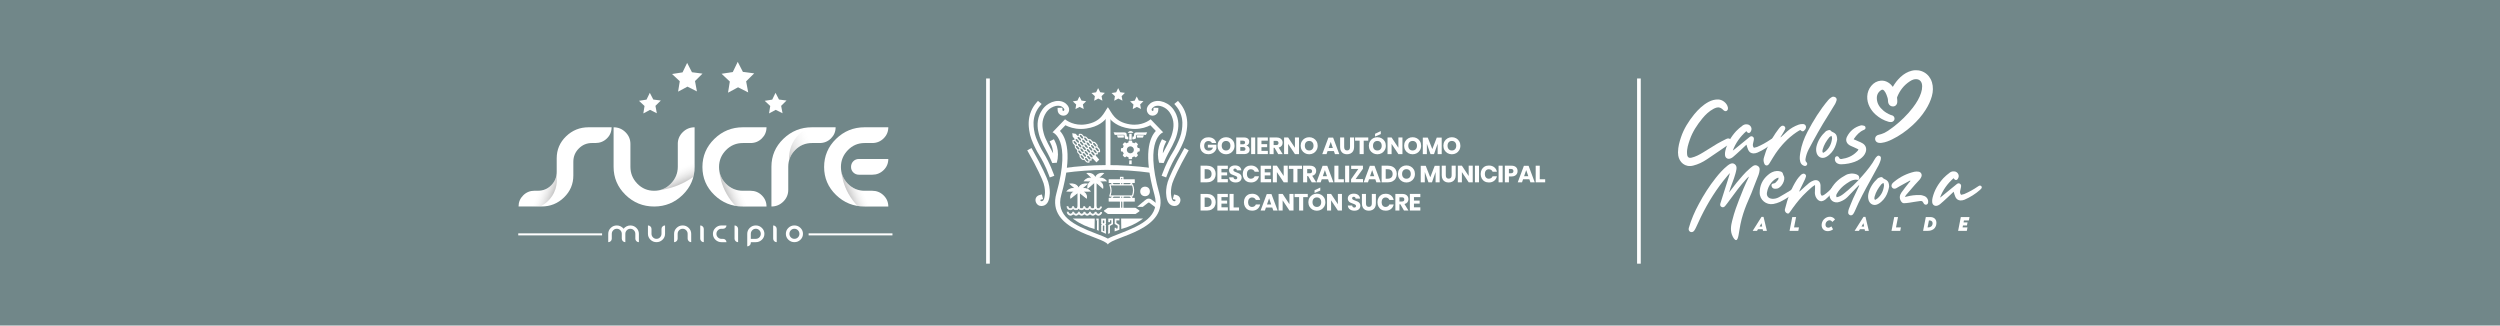 <svg xmlns="http://www.w3.org/2000/svg" xmlns:xlink="http://www.w3.org/1999/xlink" id="Layer_1" viewBox="0 0 1920 250"><defs><style>      .cls-1 {        fill: url(#Degradado_sin_nombre_8-5);      }      .cls-1, .cls-2, .cls-3, .cls-4, .cls-5 {        opacity: .55;      }      .cls-6 {        fill: #718789;      }      .cls-7 {        fill: #fff;      }      .cls-2 {        fill: url(#Degradado_sin_nombre_8);      }      .cls-3 {        fill: url(#Degradado_sin_nombre_8-4);      }      .cls-4 {        fill: url(#Degradado_sin_nombre_8-2);      }      .cls-5 {        fill: url(#Degradado_sin_nombre_8-3);      }    </style><linearGradient id="Degradado_sin_nombre_8" data-name="Degradado sin nombre 8" x1="557.79" y1="149.08" x2="576.64" y2="141.08" gradientTransform="translate(0 0)" gradientUnits="userSpaceOnUse"><stop offset="0" stop-color="#999"></stop><stop offset=".22" stop-color="#b8b8b8" stop-opacity=".59"></stop><stop offset=".46" stop-color="#d9d9d9" stop-opacity=".17"></stop><stop offset=".57" stop-color="#e6e6e6" stop-opacity="0"></stop></linearGradient><linearGradient id="Degradado_sin_nombre_8-2" data-name="Degradado sin nombre 8" x1="651.45" y1="149.08" x2="670.3" y2="141.08" xlink:href="#Degradado_sin_nombre_8"></linearGradient><linearGradient id="Degradado_sin_nombre_8-3" data-name="Degradado sin nombre 8" x1="-2805.62" y1="150.05" x2="-2786.79" y2="142.05" gradientTransform="translate(-2381 0) rotate(-180) scale(1 -1)" xlink:href="#Degradado_sin_nombre_8"></linearGradient><linearGradient id="Degradado_sin_nombre_8-4" data-name="Degradado sin nombre 8" x1="-3208.64" y1="-387.06" x2="-3189.96" y2="-394.99" gradientTransform="translate(910.48 -3067.47) rotate(-90)" xlink:href="#Degradado_sin_nombre_8"></linearGradient><linearGradient id="Degradado_sin_nombre_8-5" data-name="Degradado sin nombre 8" x1="602.7" y1="115.05" x2="636.06" y2="100.89" gradientTransform="matrix(1,0,0,1,0,0)" xlink:href="#Degradado_sin_nombre_8"></linearGradient></defs><rect class="cls-6" width="1920" height="250"></rect><g><g><g><path class="cls-7" d="M850.84,89.4c2.82,3.83,7.38,7.95,16.64,9.33,1.36.2,2.74.31,4.09.31,5.1,0,9.16-1.45,11.9-2.85l4.21,4.39c-4.8,5.08-9.88,17.76-1.06,49.04,4.6,16.32-9.39,23.15-26.74,29.8-3.73,1.43-6.76,2.59-9.03,3.85-2.27-1.27-5.3-2.43-9.03-3.85-17.35-6.64-31.34-13.47-26.74-29.8,8.82-31.29,3.74-43.97-1.06-49.04l4.21-4.39c2.74,1.4,6.8,2.85,11.9,2.85,1.35,0,2.73-.1,4.09-.31,9.26-1.38,13.82-5.5,16.64-9.33M850.84,82.32c-2.97,3.95-4.9,11.39-17.14,13.21-1.15.17-2.24.25-3.28.25-7.76,0-12.46-4.19-12.46-4.19l-9.62,10.02s14.86,4.71,2.97,46.91c-8.05,28.57,35.8,32.91,39.52,39.23,3.72-6.32,47.57-10.66,39.52-39.23-11.89-42.2,2.97-46.91,2.97-46.91l-9.62-10.02s-4.7,4.19-12.46,4.19c-1.04,0-2.13-.08-3.28-.25-12.24-1.82-14.16-9.26-17.14-13.21h0Z"></path><g><path class="cls-7" d="M842.02,167.84c.59.01,1.18.02,1.78.04v9.36c-.45-.21-.89-.42-1.34-.63.02-2.33.04-4.66.06-6.99l.44-.31h-.93v-1.47Z"></path><path class="cls-7" d="M845.7,177.87c0-.6.02-1.21.03-1.81v-3.35l.61-.38-.61-.38v-4.07h3.64v4.07l-.61.38.61.38v.31c0,2.17,0,4.35.01,6.52-1.23-.55-2.45-1.11-3.68-1.66ZM847.01,169.28v1.93l.53.34.54-.34v-1.93h-1.07ZM847.01,173.43c-.01,1.27-.02,2.53-.04,3.8.2.06.41.14.63.22.17.07.33.14.49.21,0-1.33,0-2.66,0-3.99h.39-.02s-.37-.25-.37-.25l-.54-.34-.53.34Z"></path><path class="cls-7" d="M854.8,167.88v4.3l-2.35,1.35v1.75c-.01,1.25-.02,2.51-.03,3.76-.45.19-.91.38-1.36.58.04-1.78.07-3.56.11-5.35v-1.39l2.35-1.34v-2.38h-1.07v1.44h-1.28v-2.71h3.64Z"></path><path class="cls-7" d="M857.36,169.29v1.94l2.35,1.5v3.7c-1.23.43-2.46.85-3.69,1.28.02-.54.04-1.08.05-1.61v-1.13h1.28c0,.27.02.55.02.82.32-.14.65-.28.97-.43v-1.71c.16.02.31.03.47.05h-.02s-.37-.25-.37-.25l-2.35-1.5v-4.08h3.64v1.41h-2.35Z"></path></g><g><path class="cls-7" d="M887.32,156.67c-1.7-1.28-2.8-2.13-3.2-2.45-.21-.18-.87-.73-1.79-.77-.94-.04-1.67.52-2.19.92-1.26.98-2.73,2.19-4.37,3.62h1.56c1.25-.97,2.49-1.94,3.74-2.9.09-.07.97-.73,1.84-.36.22.09.39.23.52.36,1.3.98,2.6,1.96,3.9,2.94,0-.45,0-.91,0-1.36Z"></path><path class="cls-7" d="M888.24,159.87l-5.49-4.16c-.06-.07-.13-.12-.2-.15-.32-.13-.77.14-.91.24l-3.99,3.1h-4.33l1.83-1.6c1.45-1.27,2.94-2.5,4.41-3.65.56-.44,1.49-1.17,2.8-1.12,1.21.05,2.06.74,2.33.97.38.31,1.44,1.13,3.18,2.44l.36.27v.45c.01.46.01.92.01,1.38v1.84Z"></path></g><ellipse class="cls-7" cx="879.4" cy="147.02" rx="3.71" ry="3.66"></ellipse><path class="cls-7" d="M840.62,175.87c.04-2.68.09-5.35.13-8.03-5.61,0-11.22,0-16.83,0,.3.23.61.46.93.69,4.99,3.61,10.39,5.92,15.76,7.34Z"></path><path class="cls-7" d="M861.15,175.87c-.04-2.68-.09-5.35-.13-8.03,5.61,0,11.22,0,16.83,0-.3.23-.61.46-.93.69-4.99,3.61-10.39,5.92-15.76,7.34Z"></path><g><polygon class="cls-7" points="825.95 83.79 829.1 82.1 832.3 83.71 831.65 80.22 834.18 77.71 830.63 77.25 829 74.09 827.45 77.29 823.91 77.84 826.51 80.28 825.95 83.79"></polygon><polygon class="cls-7" points="840.3 77.38 843.45 75.69 846.65 77.3 846 73.82 848.53 71.31 844.98 70.84 843.35 67.68 841.8 70.88 838.26 71.44 840.86 73.88 840.3 77.38"></polygon><polygon class="cls-7" points="855.7 77.38 858.86 75.69 862.05 77.3 861.4 73.82 863.93 71.31 860.38 70.84 858.75 67.68 857.21 70.88 853.66 71.44 856.26 73.88 855.7 77.38"></polygon><polygon class="cls-7" points="869.94 83.79 873.1 82.1 876.29 83.71 875.64 80.22 878.18 77.71 874.62 77.25 872.99 74.09 871.45 77.29 867.9 77.84 870.5 80.28 869.94 83.79"></polygon></g><path class="cls-7" d="M799.8,158.22c-.88,0-1.78-.22-2.59-.79-1.7-1.19-2.66-3.93-1.33-5.95.54-.82,1.42-1.42,2.48-1.69l1.8-.46.93,3.55-1.79.46c-.21.05-.29.13-.3.14-.09.14.05.73.37.96.23.17.8.13,1.26-.08,1.54-.69,1.8-4.51,1.9-5.95,0-.09.01-.21.02-.35,0-.03.14-3.44-1.06-7.28-.94-3.02-5.19-12.37-11.66-23.7l-.91-1.6,3.23-1.8.91,1.6c6.98,12.22,11.05,21.47,11.97,24.42,1.4,4.47,1.23,8.37,1.22,8.54,0,.17-.02.31-.02.42-.17,2.41-.51,7.44-4.07,9.04-.67.3-1.5.51-2.36.51Z"></path><path class="cls-7" d="M806.21,136.27l-.63-1.72c-1.17-3.19-2.54-6.36-4.09-9.43-1.38-2.74-2.38-4.39-3.36-5.99-1.07-1.76-2.08-3.42-3.39-6.21-1.95-4.18-3.64-7.78-4.33-12.91-.37-2.74-1.13-8.44,1.52-14.7.98-2.32,2.33-4.49,4.01-6.44l1.2-1.4,2.83,2.37-1.2,1.4c-1.43,1.66-2.58,3.51-3.41,5.48-2.26,5.34-1.61,10.2-1.26,12.8.61,4.57,2.12,7.78,4.02,11.85,1.22,2.61,2.14,4.11,3.2,5.86.96,1.58,2.06,3.38,3.5,6.24,1.61,3.2,3.04,6.5,4.26,9.82l.63,1.72-3.49,1.25Z"></path><path class="cls-7" d="M808.16,125.23c-.57-1.35-1.19-2.72-1.82-4.05-1.19-2.51-2.09-4.13-2.95-5.7-.64-1.16-1.24-2.25-1.92-3.62-1.71-3.45-2.8-5.73-3.6-8.9-.65-2.55-2.16-8.52.55-14.91.6-1.42,2.44-5.76,7.03-8.43,3.22-1.88,6.63-2.52,9.58-1.81,1.37.33,2.6.95,3.56,1.77,1.94,1.68,2.77,3.47,2.47,5.34-.22,1.37-1.18,3.18-3.16,3.76-1.76.51-3.73-.14-4.81-1.59-.5-.68-.79-1.51-.82-2.39l-.07-1.83,3.71-.13.07,1.83c0,.08.02.24.11.36.15.21.5.32.76.24.39-.11.55-.83.55-.84.09-.53-.33-1.2-1.25-1.98-.52-.45-1.21-.78-2-.98-2.01-.49-4.42.01-6.81,1.4-3.52,2.06-4.95,5.43-5.49,6.69-2.23,5.26-.98,10.22-.37,12.6.71,2.82,1.68,4.84,3.33,8.17.64,1.29,1.22,2.35,1.84,3.48.66,1.2,1.34,2.44,2.16,4.07-.05-1.45-.27-2.88-.65-4.26-.31-1.14-.74-2.27-1.27-3.34l-.81-1.65,3.34-1.6.81,1.65c.63,1.28,1.14,2.63,1.51,3.99,1.08,3.94,1.05,8.23-.08,12.41l-3.5.24Z"></path><path class="cls-7" d="M902.03,158.22c.88,0,1.78-.22,2.59-.79,1.7-1.19,2.66-3.93,1.33-5.95-.54-.82-1.42-1.42-2.48-1.69l-1.8-.46-.93,3.55,1.79.46c.21.05.29.13.3.14.09.14-.05.73-.37.96-.23.17-.8.13-1.26-.08-1.54-.69-1.8-4.51-1.9-5.95,0-.09-.01-.21-.02-.35,0-.03-.14-3.44,1.06-7.28.94-3.02,5.19-12.37,11.66-23.7l.91-1.6-3.23-1.8-.91,1.6c-6.98,12.22-11.05,21.47-11.97,24.42-1.4,4.47-1.23,8.37-1.22,8.54,0,.17.02.31.02.42.17,2.41.51,7.44,4.07,9.04.67.3,1.5.51,2.36.51Z"></path><path class="cls-7" d="M895.62,136.27l.63-1.72c1.17-3.19,2.54-6.36,4.09-9.43,1.38-2.74,2.38-4.39,3.36-5.99,1.07-1.76,2.08-3.42,3.39-6.21,1.95-4.18,3.64-7.78,4.33-12.91.37-2.74,1.13-8.44-1.52-14.7-.98-2.32-2.33-4.49-4.01-6.44l-1.2-1.4-2.83,2.37,1.2,1.4c1.43,1.66,2.58,3.51,3.41,5.48,2.26,5.34,1.61,10.2,1.26,12.8-.61,4.57-2.12,7.78-4.02,11.85-1.22,2.61-2.14,4.11-3.2,5.86-.96,1.58-2.06,3.38-3.5,6.24-1.61,3.2-3.04,6.5-4.26,9.82l-.63,1.72,3.49,1.25Z"></path><path class="cls-7" d="M893.67,125.23c.57-1.35,1.19-2.72,1.82-4.05,1.19-2.51,2.09-4.13,2.95-5.7.64-1.16,1.24-2.25,1.92-3.62,1.71-3.45,2.8-5.73,3.6-8.9.65-2.55,2.16-8.52-.55-14.91-.6-1.42-2.44-5.76-7.03-8.43-3.22-1.88-6.63-2.52-9.58-1.81-1.37.33-2.6.95-3.56,1.77-1.94,1.68-2.77,3.47-2.47,5.34.22,1.37,1.18,3.18,3.16,3.76,1.76.51,3.73-.14,4.81-1.59.5-.68.79-1.51.82-2.39l.07-1.83-3.71-.13-.07,1.83c0,.08-.02.24-.11.36-.15.21-.5.32-.76.24-.39-.11-.55-.83-.55-.84-.09-.53.33-1.2,1.25-1.98.52-.45,1.21-.78,2-.98,2.01-.49,4.42.01,6.81,1.4,3.52,2.06,4.95,5.43,5.49,6.69,2.23,5.26.98,10.22.37,12.6-.71,2.82-1.68,4.84-3.33,8.17-.64,1.29-1.22,2.35-1.84,3.48-.66,1.2-1.34,2.44-2.16,4.07.05-1.45.27-2.88.65-4.26.31-1.14.74-2.27,1.27-3.34l.81-1.65-3.34-1.6-.81,1.65c-.63,1.28-1.14,2.63-1.51,3.99-1.08,3.94-1.05,8.23.08,12.41l3.5.24Z"></path><path class="cls-7" d="M851.46,137.86c.01.83,0,1.67,0,2.5,0,.15.04.18.18.18.43,0,.85,0,1.28,0,.08,0,.17-.02.24.06.27.28.55.56.88.89-.58,0-1.06,0-1.54,0-.5,0-.69.28-.51.77.15.43.29.86.4,1.3.35,1.37.56,2.75.27,4.17-.18.87-.39,1.73-.69,2.57-.15.42.04.71.47.72.23,0,.46,0,.68,0h.89c-.3.31-.55.57-.8.83-.09.09-.18.13-.3.12-.41,0-.82,0-1.22,0-.18,0-.24.04-.23.24.01.77.02,1.55,0,2.32,0,.25.05.31.29.31,2.7-.01,5.41,0,8.11-.01.21,0,.27.05.26.27-.01,1.4-.01,2.8,0,4.2,0,.25-.05.31-.29.3-2.88,0-5.77,0-8.65,0-.21,0-.38.05-.56.17-.82.58-1.65,1.16-2.48,1.73-.43.3-.44.65-.01.95.84.59,1.69,1.17,2.53,1.77.15.1.3.15.48.15,6.9,0,13.79,0,20.69,0,.18,0,.33-.04.48-.15.84-.59,1.69-1.18,2.53-1.77.43-.3.42-.65-.01-.95-.81-.57-1.63-1.13-2.43-1.7-.21-.15-.41-.2-.66-.2-2.87,0-5.75,0-8.62,0-.14,0-.27.04-.26-.21.01-1.45,0-2.9,0-4.35,0-.17.05-.21.2-.21.68,0,1.37,0,2.05,0,2.05,0,4.1,0,6.15,0,.12,0,.26.07.26-.18-.01-.83,0-1.67,0-2.5,0-.15-.04-.18-.18-.18-.43,0-.85,0-1.28,0-.08,0-.17.02-.24-.06-.27-.28-.55-.56-.88-.89.26,0,.43-.01.6,0,.32.03.52-.1.63-.42.09-.27.21-.53.3-.8.89-2.7.75-5.35-.33-7.96-.1-.24-.26-.35-.51-.34-.2,0-.39,0-.67,0,.31-.31.56-.57.8-.83.09-.09.18-.13.3-.12.41,0,.82,0,1.22,0,.18,0,.24-.05.23-.24-.01-.77-.02-1.55,0-2.32,0-.25-.05-.31-.29-.31-2.7.01-5.41,0-8.11.01-.21,0-.27-.05-.26-.27.02-.48,0-.95,0-1.43,0-.17-.04-.21-.2-.21-.78,0-1.56,0-2.33,0-.16,0-.21.05-.2.21.01.5,0,.99,0,1.49,0,.17-.05.21-.21.21-.61,0-1.21,0-1.82,0-2.12,0-4.25,0-6.37,0-.12,0-.26-.07-.26.18ZM861.02,155.03c0-.17.04-.21.2-.21.71,0,.71-.01.71.72,0,1.27,0,2.54,0,3.81,0,.19-.05.25-.23.24-.68,0-.68,0-.68-.72,0-.57,0-1.13,0-1.7,0-.71,0-1.43,0-2.14ZM854.38,151.96c.31-.32.57-.58.82-.85.07-.08.14-.11.25-.11,1.5,0,2.99,0,4.49,0,.15,0,.19.04.19.2.02.76.02.76-.7.76-1.56,0-3.13,0-4.69,0h-.35ZM861.03,151.5q0-.49.47-.49t.44.46-.47.49-.44-.46ZM862.84,151.69c.01-.68,0-.68.66-.68,1.3,0,2.6,0,3.89,0,.2,0,.33.06.47.21.22.24.45.47.73.75-.14,0-.2,0-.26,0-1.74,0-3.49,0-5.23,0-.22,0-.26-.06-.26-.28ZM869.11,142.43c.22,0,.31.07.38.28.85,2.38.85,4.76-.03,7.14-.05.14-.1.22-.27.22-5.34,0-10.68,0-16.02,0-.04,0-.07,0-.16-.02.93-2.53.93-5.06,0-7.6h.37c5.24,0,10.49,0,15.73,0ZM854.38,140.53h.29c1.73,0,3.47,0,5.2,0,.22,0,.26.06.26.28-.01.68,0,.68-.66.68-1.3,0-2.6,0-3.89,0-.2,0-.33-.06-.47-.21-.21-.24-.45-.47-.72-.75ZM861.03,141.01q0-.48.46-.48.45,0,.45.48,0,.48-.46.48-.45,0-.45-.48ZM863.55,140.53h5.04c-.31.32-.57.58-.82.85-.07.08-.14.11-.25.11-1.5,0-2.99,0-4.49,0-.15,0-.19-.04-.19-.2-.02-.76-.02-.76.7-.76ZM861.45,136.72q.49,0,.49.5,0,.45-.42.45-.49,0-.49-.5,0-.45.42-.45Z"></path><path class="cls-7" d="M825.09,106.38c.04.33.08.65.12.98-.02.04-.04.09-.09.13-.16.13-.37-.04-.63,0-.27.04-.52-.08-.77.03-.27,1.46-.04,2.65,1.03,3.43.17.12.27.32.43.46.24.21.35.47.3.83-.12.85.15,1.46.71,1.93.29.24.49.57.77.83.26.24.39.55.33.95-.11.77.12,1.34.64,1.76.27.22.46.54.73.78.34.31.53.69.45,1.23-.09.64.1,1.11.52,1.48.38.33.5.58.81.87.44.42.67.62.91.7.21.06.62.14,1.26-.1.13.13.32.34.55.6.57.67.71.94,1.09,1.21.19.13.48.3.92.4.52,0,1.12.21,1.44-.03.38-.29.06-.9.15-1.39,0-.04.04-.08.09-.15.47.01.96.02,1.48.03,0-.57.02-1.08.03-1.59.31.01.63.03.94.04.93.98,1.87,1.96,2.8,2.93.71-.7,1.42-1.4,2.13-2.11-1.1-1.37-1.6-1.93-1.84-2.16-.2-.19-.26-.33-.47-.5-.41-.34-.48-.8-.33-1.38.08,0,.13-.02.17-.02.4,0,.89.19,1.19-.01.41-.28.13-.8.17-1.22.02-.22.02-.35.31-.35.71,0,1.06.05,1.22-.07.26-.19.24-.73.23-1.03-.02-.61-.21-1.07-.44-1.47-.24-.42-.67-1.05-1.46-1.61.06-.2.14-.51.11-.87-.03-.37-.17-.6-.31-.84-.19-.32-.26-.31-.8-.94-.14-.16-.37-.34-.62-.71-.28-.42-.68-.59-1.22-.53-.59.07-1.02-.14-1.33-.58-.23-.33-.56-.57-.79-.9-.3-.43-.71-.62-1.28-.56-.62.07-1.06-.14-1.39-.61-.21-.31-.53-.54-.75-.85-.31-.44-.73-.66-1.33-.59-.57.07-.97-.15-1.27-.57-.22-.31-.54-.54-.74-.85-.33-.5-.83-.63-1.44-.64-1.34-.01-1.33-.04-1.38,1.38,0,.06-.04.12-.06.18-.28-.01-.56-.02-.83-.03-.45-.46-.68-.7-.68-.7-.23-.26-.45-.53-.68-.79-.9-.16-1.8-.33-2.7-.49.13.91.26,1.82.38,2.73.41.45.82.9,1.23,1.34ZM827.77,114.56c-.24-.23-.45-.49-.73-.8-.24-.41-.87-.62-.78-1.39.03-.3.06-.44.39-.42.34.02.64.05.86.33.34.43.72.81,1.09,1.22.04.05.08.09.13.14.24.28.28.82.08,1-.28.25-.75.18-1.03-.09ZM836.92,115.88c.38.34.43.8.32,1.34-.61.12-1.06-.02-1.38-.48-.27-.37-.58-.71-.92-1.02-.28-.26-.25-.62-.26-.99,0-.24.11-.28.3-.27.38,0,.74.02.98.35.28.39.61.75.96,1.06ZM836.27,113.25c.04-.3.1-.37.37-.36.36.01.69.05.92.35.35.45.75.84,1.13,1.26.27.3.37.8.08,1.1-.22.22-.75.16-1.01-.15-.22-.26-.45-.5-.71-.79-.27-.42-.87-.64-.77-1.41ZM835.7,118.42c-.03.31-.07.43-.4.41-.34-.02-.64-.06-.86-.33-.34-.43-.72-.81-1.09-1.22-.04-.05-.09-.09-.13-.14-.23-.28-.28-.79-.07-1,.23-.24.72-.17.98.06.28.24.51.55.82.89.24.38.82.6.74,1.34ZM832.92,110.88c1.26-.06,2.61,1.38,2.51,2.74-1.34,0-2.65-1.45-2.51-2.74ZM833.68,114.06c.28.29.33.87.13,1.04-.3.26-.79.19-1.08-.12-.42-.46-.83-.94-1.27-1.39-.29-.29-.14-.72-.19-1.11.57-.1,1.01-.06,1.32.36.33.44.71.82,1.09,1.21ZM832.24,116.73c-1.27.14-2.66-1.36-2.51-2.69,1.26-.06,2.6,1.37,2.51,2.69ZM831.98,111.49c-.28.24-.75.18-1.03-.09-.24-.23-.45-.49-.73-.8-.24-.41-.86-.62-.78-1.38.03-.31.06-.43.39-.41.34.02.64.05.86.33.34.43.72.81,1.09,1.22.04.05.09.09.13.14.23.29.28.82.07,1ZM830.21,111.91c.28.26.25.62.26.99,0,.23-.1.29-.3.28-.38-.01-.74,0-.98-.34-.27-.37-.58-.72-.92-1.02-.41-.35-.47-.82-.36-1.39.61-.13,1.05,0,1.38.46.27.37.58.71.92,1.02ZM829.43,118.05c-.35-.44-.74-.85-1.13-1.26-.29-.3-.37-.85-.13-1.1.25-.25.79-.18,1.07.15.22.25.45.5.71.79.25.4.83.61.75,1.35-.04.33-.1.41-.4.39-.34-.02-.64-.05-.86-.32ZM832.22,121.99c-.35-.02-.71.01-.94-.3-.28-.37-.59-.71-.92-1.02-.38-.35-.56-.78-.42-1.41.65-.15,1.07.04,1.4.48.27.37.59.71.92,1.02.26.24.25.58.25.93,0,.22-.07.31-.29.3ZM832.67,119.91c-.27-.37-.58-.71-.92-1.02-.28-.26-.26-.62-.26-.99,0-.23.09-.29.3-.28.38.02.74,0,.99.34.27.37.58.72.92,1.02.41.35.47.82.36,1.39-.61.13-1.05-.01-1.38-.46ZM835.86,124c-.64.15-1.08-.07-1.41-.53-.27-.37-.59-.71-.92-1.02-.26-.25-.2-.6-.21-.94,0-.24.13-.27.31-.27.38,0,.74.02.97.35.25.36.56.68.88.97.37.35.56.77.39,1.42ZM837.11,122.47c-.76.05-.94-.63-1.4-.94-.28-.48-.88-.67-.81-1.41.03-.32.04-.48.42-.46.34.02.63.08.85.35.34.43.71.83,1.09,1.21.21.21.25.47.26.78,0,.33-.04.44-.41.46ZM838.82,120.88c-.38-.02-.75,0-.99-.34-.27-.37-.58-.72-.92-1.02-.4-.35-.49-.81-.35-1.39.6-.13,1.05,0,1.37.46.27.37.58.71.92,1.02.28.26.26.62.26.99,0,.23-.09.29-.29.28ZM840.37,119.3c-.81.12-1.03-.56-1.49-.96-.28-.46-.89-.68-.81-1.44.04-.34.12-.41.41-.4.35.01.64.07.86.34.34.43.7.83,1.09,1.21.25.24.25.57.26.92,0,.28-.1.29-.33.32ZM839.73,114.95c1.3-.04,2.66,1.45,2.51,2.72-1.24.09-2.62-1.37-2.51-2.72ZM843.7,114.98c.28.29.17.71.18,1.11-.58.12-1.02.04-1.35-.4-.31-.42-.68-.79-1.05-1.17-.28-.29-.34-.85-.13-1.05.29-.28.79-.2,1.07.11.43.46.83.94,1.27,1.39ZM839.94,109.73c.3.02.55.08.74.3.36.44.74.85,1.13,1.26.2.21.27.46.27.78,0,.33-.04.44-.42.46-.74.05-.92-.59-1.36-.93-.25-.48-.89-.66-.84-1.42.03-.43.15-.48.49-.45ZM840.41,114.05c-1.25.1-2.64-1.41-2.48-2.7,1.26-.08,2.66,1.43,2.48,2.7ZM838.61,110.43c-1.28.11-2.66-1.39-2.5-2.72,1.29-.03,2.61,1.41,2.5,2.72ZM837.05,112.01c-1.24.09-2.61-1.36-2.57-2.65,1.15-.22,2.61,1.26,2.57,2.65ZM832.94,105.65c.36.01.71,0,.94.31.28.37.59.72.92,1.02.39.35.53.79.41,1.41-.62.12-1.04-.03-1.36-.46-.28-.39-.62-.74-.97-1.07-.26-.24-.24-.58-.24-.93,0-.23.1-.3.3-.29ZM833.62,109.93c-1.21.21-2.67-1.32-2.52-2.65,1.21-.13,2.6,1.33,2.52,2.65ZM829.28,103.63c.62-.12,1.09.03,1.42.51.25.36.55.68.88.97.29.25.25.62.26.99,0,.23-.1.29-.3.29-.38,0-.74-.01-.98-.34-.27-.37-.58-.72-.92-1.02-.4-.35-.49-.81-.35-1.39ZM827.72,105.27c.23-.24.71-.17.98.05.27.23.48.52.78.84.24.4.86.62.77,1.38-.03.31-.07.43-.39.41-.34-.02-.64-.06-.86-.33-.34-.43-.72-.81-1.09-1.22-.04-.05-.08-.09-.13-.14-.24-.28-.28-.79-.07-1ZM826.1,106.79c.63-.13,1.08.04,1.42.51.25.36.56.68.88.97.29.26.25.62.26.99,0,.23-.1.29-.3.28-.38,0-.74-.01-.98-.34-.27-.37-.58-.72-.92-1.02-.4-.35-.49-.81-.35-1.39ZM826.8,109.88c.25.24.26.57.26.92,0,.27-.11.29-.34.33-.81.11-1.02-.58-1.48-.97-.25-.45-.84-.65-.8-1.37.02-.43.14-.47.48-.46.33.01.58.09.79.34.34.42.71.83,1.09,1.21Z"></path><g><path class="cls-7" d="M843.28,160.23c-.82-.04-1.5-.69-1.62-1.54h-.88c0,.05.02.1.03.15h-.03c-.19.85-.94,1.43-1.77,1.39-.82-.04-1.5-.69-1.62-1.54h-.88c0,.05.02.1.03.15h-.03c-.19.85-.94,1.43-1.77,1.39-.82-.04-1.5-.69-1.62-1.54h-.88c0,.05.02.1.03.15h-.03c-.19.85-.94,1.43-1.77,1.39-.82-.04-1.5-.69-1.62-1.54h-.88c0,.05.02.1.03.15h-.03c-.19.85-.94,1.43-1.77,1.39-.82-.04-1.5-.69-1.62-1.54h-.88c0,.05.02.1.03.15h-.03c-.19.85-.94,1.43-1.77,1.39-.82-.04-1.5-.69-1.62-1.54h-.88c.12,1.36,1.2,2.42,2.51,2.47.91.03,1.73-.45,2.22-1.19.46.7,1.21,1.16,2.06,1.19.91.03,1.73-.45,2.22-1.19.46.7,1.21,1.16,2.06,1.19.91.03,1.73-.45,2.22-1.19.46.7,1.21,1.16,2.06,1.19.91.03,1.73-.45,2.22-1.19.46.7,1.21,1.16,2.06,1.19.91.03,1.73-.45,2.22-1.19.46.7,1.21,1.16,2.06,1.19,1.31.04,2.46-.96,2.65-2.31h-.88c-.19.85-.94,1.43-1.77,1.39Z"></path><path class="cls-7" d="M843.37,161.38s-.06,0-.09,0c-.79-.03-1.53-.41-2.05-1.03-.56.68-1.37,1.06-2.23,1.03-.79-.03-1.53-.41-2.05-1.03-.56.68-1.38,1.06-2.23,1.03-.79-.03-1.53-.41-2.05-1.03-.56.68-1.37,1.07-2.23,1.03-.79-.03-1.53-.41-2.05-1.03-.56.68-1.38,1.06-2.23,1.03-.79-.03-1.53-.41-2.05-1.03-.56.68-1.38,1.06-2.23,1.03-1.42-.05-2.6-1.2-2.73-2.68l-.02-.25h1.34l.03.2c.11.74.7,1.31,1.4,1.35.71.05,1.36-.47,1.53-1.21v-.02s0-.04,0-.07l-.02-.25h1.34l.03.2c.11.74.7,1.31,1.41,1.35.72.05,1.36-.47,1.53-1.21v-.02s0-.04,0-.06l-.02-.25h1.34l.03.2c.11.74.7,1.31,1.4,1.35.71.05,1.36-.47,1.53-1.21v-.02s0-.04,0-.07l-.02-.25h1.34l.03.2c.11.74.7,1.31,1.41,1.35.71.05,1.36-.47,1.53-1.21v-.02s0-.04,0-.07l-.02-.25h1.34l.03.2c.11.74.7,1.31,1.41,1.35.72.05,1.36-.47,1.53-1.21v-.02s0-.04,0-.06l-.02-.25h1.34l.03.2c.11.74.7,1.31,1.41,1.35h0c.7.05,1.36-.47,1.53-1.21l.04-.18h1.34l-.04.26c-.21,1.45-1.41,2.51-2.8,2.51ZM841.23,159.54l.19.3c.43.66,1.13,1.06,1.87,1.09,1.1.03,2.09-.74,2.37-1.86h-.43c-.28.86-1.07,1.44-1.96,1.39h0c-.86-.05-1.59-.68-1.8-1.54h-.42l.02.15h-.12c-.28.86-1.07,1.44-1.96,1.39-.86-.05-1.59-.68-1.8-1.54h-.42l.02.15h-.12c-.28.86-1.07,1.44-1.96,1.39-.86-.05-1.59-.68-1.8-1.54h-.42l.02.15h-.12c-.28.86-1.07,1.44-1.96,1.39-.86-.05-1.59-.68-1.8-1.54h-.42l.02.15h-.12c-.28.86-1.07,1.44-1.96,1.39-.86-.05-1.59-.68-1.8-1.54h-.42l.02.15h-.12c-.28.86-1.07,1.44-1.96,1.39-.86-.05-1.59-.68-1.8-1.54h-.43c.21,1.13,1.14,1.97,2.25,2.01.79.02,1.55-.38,2.02-1.09l.19-.3.19.3c.43.66,1.13,1.06,1.87,1.09.79.02,1.55-.38,2.02-1.09l.19-.3.19.3c.43.66,1.13,1.06,1.87,1.09.79.02,1.55-.38,2.02-1.09l.19-.3.19.3c.43.66,1.13,1.06,1.87,1.09.8.02,1.55-.38,2.02-1.09l.19-.3.19.3c.43.66,1.13,1.06,1.87,1.09.8.02,1.55-.38,2.02-1.09l.19-.3Z"></path></g><g><path class="cls-7" d="M843.42,164.4c-.82-.04-1.5-.69-1.62-1.54h-.88c0,.05.02.1.03.15h-.03c-.19.85-.94,1.43-1.77,1.39-.82-.04-1.5-.69-1.62-1.54h-.88c0,.05.02.1.03.15h-.03c-.19.85-.94,1.43-1.77,1.39-.82-.04-1.5-.69-1.62-1.54h-.88c0,.05.02.1.03.15h-.03c-.19.85-.94,1.43-1.77,1.39-.82-.04-1.5-.69-1.62-1.54h-.88c0,.05.02.1.03.15h-.03c-.19.85-.94,1.43-1.77,1.39-.82-.04-1.5-.69-1.62-1.54h-.88c0,.05.02.1.03.15h-.03c-.19.85-.94,1.43-1.77,1.39-.82-.04-1.5-.69-1.62-1.54h-.88c.12,1.36,1.2,2.42,2.51,2.47.91.03,1.73-.45,2.22-1.19.46.7,1.21,1.16,2.06,1.19.91.03,1.73-.45,2.22-1.19.46.7,1.21,1.16,2.06,1.19.91.03,1.73-.45,2.22-1.19.46.7,1.21,1.16,2.06,1.19.91.03,1.73-.45,2.22-1.19.46.7,1.21,1.16,2.06,1.19.91.03,1.73-.45,2.22-1.19.46.7,1.21,1.16,2.06,1.19,1.31.04,2.46-.96,2.65-2.31h-.88c-.19.85-.94,1.43-1.77,1.39Z"></path><path class="cls-7" d="M843.51,165.55s-.06,0-.09,0c-.79-.03-1.53-.41-2.05-1.03-.56.68-1.38,1.06-2.23,1.03-.79-.03-1.53-.41-2.05-1.03-.56.68-1.38,1.06-2.23,1.03-.79-.03-1.53-.41-2.05-1.03-.56.68-1.38,1.06-2.23,1.03-.79-.03-1.53-.41-2.05-1.03-.56.68-1.38,1.06-2.23,1.03-.79-.03-1.53-.41-2.05-1.03-.56.68-1.38,1.06-2.23,1.03-1.42-.05-2.6-1.2-2.73-2.68l-.02-.25h1.34l.03.2c.11.74.7,1.31,1.41,1.35.71.04,1.36-.47,1.53-1.21v-.02s0-.04,0-.07l-.02-.25h1.34l.03.2c.11.74.7,1.31,1.41,1.35.71.04,1.36-.47,1.53-1.21v-.02s0-.04,0-.06l-.02-.25h1.34l.03.2c.11.74.7,1.31,1.41,1.35.71.04,1.36-.47,1.53-1.21v-.02s0-.04,0-.07l-.02-.25h1.34l.03.2c.11.74.7,1.31,1.41,1.35.72.04,1.36-.47,1.53-1.21v-.02s0-.04,0-.06l-.02-.25h1.34l.03.2c.11.74.7,1.31,1.41,1.35.71.04,1.36-.47,1.53-1.21v-.02s0-.04,0-.07l-.02-.25h1.34l.03.2c.11.74.7,1.31,1.41,1.35.72.04,1.36-.47,1.53-1.21l.04-.18h1.34l-.04.26c-.21,1.45-1.41,2.51-2.8,2.51ZM841.37,163.71l.19.3c.43.66,1.13,1.06,1.87,1.09,1.13.03,2.09-.75,2.37-1.86h-.43c-.28.86-1.08,1.44-1.96,1.39h0c-.86-.05-1.59-.68-1.8-1.54h-.42l.02.15h-.12c-.28.86-1.08,1.44-1.96,1.39-.86-.05-1.59-.68-1.8-1.54h-.42l.02.15h-.12c-.28.86-1.08,1.44-1.96,1.39-.86-.05-1.59-.68-1.8-1.54h-.42l.02.15h-.12c-.28.86-1.08,1.44-1.96,1.39-.86-.05-1.59-.68-1.8-1.54h-.42l.02.15h-.12c-.28.86-1.08,1.44-1.96,1.39-.86-.05-1.59-.68-1.8-1.54h-.42l.02.15h-.12c-.28.86-1.08,1.44-1.96,1.39-.86-.05-1.59-.68-1.8-1.54h-.43c.21,1.13,1.14,1.97,2.25,2.01.8.02,1.55-.38,2.02-1.09l.19-.3.19.3c.43.66,1.13,1.06,1.87,1.09.79.02,1.55-.38,2.02-1.09l.19-.3.19.3c.43.66,1.13,1.06,1.87,1.09.8.02,1.55-.38,2.02-1.09l.19-.3.19.3c.43.66,1.13,1.06,1.87,1.09.8.02,1.55-.38,2.02-1.09l.19-.3.19.3c.43.66,1.13,1.06,1.87,1.09.79.02,1.55-.38,2.02-1.09l.19-.3Z"></path></g><g><path class="cls-7" d="M827.97,159.53h.94v-11.94c1.35,1.07,4.65,3.71,5.4,4.31.05-.26.37-2.16-1.31-3.69-1.06-.96-2.37-1.3-3.4-1.4,1.99-.03,6.3-.08,7.3-.1-.19-.21-1.6-1.74-4.1-1.85-1.25-.05-2.27.27-3.05.67,1.45-1.23,4.23-3.6,4.9-4.16-.31-.04-2.62-.3-4.48,1.08-1.68,1.25-1.79,2.94-1.74,3.73h-.12c.05-.79-.06-2.48-1.74-3.73-1.86-1.38-4.17-1.12-4.48-1.08.67.57,3.45,2.93,4.9,4.16-.78-.4-1.8-.72-3.05-.67-2.5.11-3.91,1.64-4.1,1.85,1,.01,5.3.07,7.3.1-1.03.1-2.34.43-3.4,1.4-1.68,1.53-1.36,3.44-1.31,3.69.77-.62,4.29-3.42,5.54-4.42v12.05Z"></path><path class="cls-7" d="M829.37,159.97h-1.87v-11.54l-5.39,4.3-.14-.75c-.07-.39-.36-2.45,1.44-4.09.28-.25.58-.48.92-.67l-5.48-.07.64-.72c.28-.32,1.81-1.89,4.43-2.01.38-.02.75,0,1.12.05l-4.01-3.41,1-.13c.46-.06,2.88-.28,4.83,1.17.76.56,1.23,1.22,1.51,1.84.28-.63.75-1.28,1.51-1.84,1.95-1.45,4.37-1.23,4.83-1.17l1,.13-4.01,3.41c.37-.05.74-.06,1.12-.05,2.62.11,4.15,1.69,4.43,2.01l.64.72-5.48.07c.33.19.64.42.92.67,1.8,1.64,1.52,3.7,1.44,4.09l-.14.75-5.25-4.19v11.43ZM828.43,159.08h.01v-12.31s-.01,12.31-.01,12.31ZM827.01,147.27c-1.2.15-2.2.57-2.95,1.26-.91.83-1.16,1.79-1.21,2.46l4.96-3.96-1.32.68.52-.44ZM828.93,147.03l4.96,3.96c-.05-.68-.3-1.63-1.21-2.46-.75-.69-1.75-1.11-2.95-1.26l.52.44-1.31-.67ZM828.92,146.58l.64.54.03-.76,6.12-.08c-.64-.44-1.62-.92-2.94-.98-.98-.04-1.93.17-2.81.62l-1.06.54v.11ZM821.02,146.28l6.12.08.03.76.64-.54v-.11s-1.05-.54-1.05-.54c-.88-.45-1.82-.66-2.81-.62-1.31.06-2.3.54-2.93.98ZM823.27,141.77l4.58,3.9c-.04-.82-.34-1.97-1.56-2.88-1.01-.75-2.17-.97-3.02-1.02ZM833.47,141.77c-.85.05-2.01.27-3.02,1.02-1.22.9-1.52,2.06-1.56,2.88l4.58-3.9Z"></path></g><g><path class="cls-7" d="M836.81,140.39c-1.59,1.6-1.29,3.59-1.24,3.86.73-.65,4.08-3.58,5.26-4.62v19.97h.89v-19.86c1.28,1.12,4.42,3.88,5.13,4.5.05-.27.35-2.26-1.24-3.86-1-1.01-2.25-1.36-3.23-1.46,1.89-.03,5.98-.09,6.93-.1-.18-.22-1.52-1.82-3.89-1.93-1.19-.06-2.16.28-2.9.7,1.38-1.29,4.02-3.76,4.65-4.35-.3-.04-2.49-.32-4.26,1.13-1.6,1.3-1.7,3.07-1.65,3.9h-.11c.05-.82-.05-2.59-1.65-3.9-1.77-1.44-3.97-1.17-4.26-1.13.63.59,3.27,3.06,4.65,4.35-.74-.42-1.71-.76-2.9-.7-2.38.11-3.72,1.72-3.89,1.93.95.01,5.04.07,6.93.1-.98.1-2.23.45-3.23,1.46Z"></path><path class="cls-7" d="M842.18,160.05h-1.82v-19.41l-5.12,4.49-.14-.81c-.07-.41-.33-2.53,1.36-4.24h0c.28-.29.6-.54.95-.75l-5.25-.08.57-.7c.27-.33,1.73-1.99,4.24-2.11.37-.02.73,0,1.09.05l-3.81-3.57.92-.13c.44-.06,2.76-.3,4.63,1.23.7.57,1.13,1.22,1.4,1.86.27-.63.71-1.29,1.4-1.86,1.87-1.53,4.19-1.29,4.63-1.23l.92.13-3.81,3.57c.36-.05.72-.07,1.09-.05,2.51.12,3.97,1.78,4.24,2.11l.57.7-5.25.08c.35.21.66.47.95.75,1.7,1.71,1.43,3.83,1.36,4.24l-.14.81-4.98-4.38v19.29ZM841.7,139.13l4.73,4.15c-.05-.71-.29-1.72-1.16-2.59-.72-.72-1.66-1.16-2.8-1.31l.49.45-1.26-.71ZM837.14,140.7c-.86.87-1.11,1.87-1.16,2.58l4.73-4.15-1.26.71.49-.45c-1.14.15-2.08.59-2.8,1.31h0ZM841.75,138.71l.58.55.04-.77,5.85-.08c-.6-.47-1.55-1-2.82-1.06-.93-.05-1.81.17-2.64.64l-1.01.57v.16s0,0,0,0ZM834.2,138.4l5.85.08.04.77.58-.55h0v-.16s-1-.57-1-.57c-.83-.47-1.72-.68-2.64-.64-1.27.06-2.22.59-2.82,1.06ZM836.34,133.65l4.35,4.07c-.04-.86-.34-2.07-1.49-3.02-.96-.78-2.07-1.01-2.86-1.06ZM846.08,133.65c-.8.05-1.9.27-2.86,1.06-1.16.94-1.45,2.16-1.49,3.02l4.35-4.07Z"></path></g><path class="cls-7" d="M884.11,132.73c-11.55-1.59-23.32-2.35-34.98-2.27-10.58.07-21.26.83-31.75,2.27l-.51-3.63c10.65-1.46,21.49-2.24,32.24-2.31,11.83-.08,23.78.7,35.51,2.31l-.51,3.63Z"></path><rect class="cls-7" x="849.12" y="85.99" width="3.71" height="42.47"></rect><g><path class="cls-7" d="M867.5,122.23h1.21c.45,0,.82-.36.82-.81v-.68c.58-.14,1.13-.37,1.63-.67l.49.48c.32.31.84.31,1.15,0l.85-.84c.32-.31.32-.83,0-1.14l-.49-.48c.3-.49.53-1.03.67-1.61h.69c.45,0,.82-.36.82-.81v-1.19c0-.44-.37-.81-.82-.81h-.69c-.14-.57-.37-1.12-.67-1.61l.49-.48c.32-.31.32-.83,0-1.14l-.85-.84c-.32-.31-.84-.31-1.15,0l-.49.48c-.5-.3-1.05-.52-1.63-.67v-.68c0-.44-.37-.81-.82-.81h-1.21c-.45,0-.82.36-.82.81v.68c-.58.14-1.13.37-1.63.67l-.49-.48c-.32-.31-.84-.31-1.15,0l-.85.84c-.32.31-.32.83,0,1.14l.49.48c-.3.49-.53,1.03-.67,1.61h-.69c-.45,0-.82.36-.82.81v1.19c0,.44.37.81.82.81h.69c.14.57.37,1.12.67,1.61l-.49.48c-.32.31-.32.83,0,1.14l.85.84c.32.31.84.31,1.15,0l.49-.48c.5.3,1.05.52,1.63.67v.68c0,.44.37.81.82.81ZM868.11,117.76c-1.5,0-2.72-1.2-2.72-2.69s1.22-2.69,2.72-2.69,2.72,1.2,2.72,2.69-1.22,2.69-2.72,2.69Z"></path><polygon class="cls-7" points="869.13 102.69 868.92 102.69 867.29 102.69 867.19 107.3 869.13 107.3 869.13 102.69"></polygon><polygon class="cls-7" points="869.13 123.17 868.92 123.17 867.29 123.17 867.19 126.13 869.13 126.13 869.13 123.17"></polygon><path class="cls-7" d="M864.05,103.35c-.1-.15-.21-.23-.25-.26-.24-.16-.49-.14-.6-.13-2.36,0-4.72,0-7.08,0v.53c3.39.02,5.83.04,6.55,0,.16,0,.66-.04.88.26.11.15.12.31.13.39.06.79.11,1.5.33,1.91.5.94,2.1.72,2.27.66.03,0,.1-.03.14-.1.05-.08.04-.16.04-.26,0-.18-.07-.29-.26-.29-.18,0-.79,0-.88,0-.19,0-.45-.07-.76-.34-.13-.2-.21-.39-.25-.53-.24-.77.09-1.32-.25-1.84Z"></path><path class="cls-7" d="M863.77,103.6c.56.68-.19,1.7.29,2.54.25.44.86.87,2.42.93.01-.71.02-1.43.03-2.14-.06,0-.13,0-.19,0-.03,0-.08,0-.13,0-.37-.02-.57-.01-.65-.08-.22-.18-.19-.58-.19-.98,0-.76-.13-1.3-.46-1.65-.42-.46-1.09-.52-1.59-.53-1.5-.03-3.13-.04-4.9-.02-1.05,0-2.1-.01-3.15-.02.29.61.59,1.23.88,1.84,1.45-.13,3.67-.29,5.99-.32.53,0,1.27-.02,1.65.44Z"></path><path class="cls-7" d="M862.81,105.65c.09,0,.18,0,.24-.04.09-.07.09-.21.09-.27,0-.26,0-.64,0-1.12,0-.02,0-.14-.09-.23-.11-.11-.25-.1-.27-.1-1.66.02-3.33.04-4.99.06.24.57.48,1.14.72,1.71,1.15,0,1.67,0,1.94.01,0,0,.59,0,.96,0,.07,0,.11,0,.2,0,.4,0,.81,0,1.21,0Z"></path><path class="cls-7" d="M872.21,103.35c.1-.15.21-.23.25-.26.24-.16.49-.14.6-.13,2.36,0,4.72,0,7.08,0v.53c-3.39.02-5.83.04-6.55,0-.16,0-.66-.04-.88.26-.11.15-.12.31-.13.39-.06.79-.11,1.5-.33,1.91-.5.94-2.1.72-2.27.66-.03,0-.1-.03-.14-.1-.05-.08-.04-.16-.04-.26,0-.18.07-.29.26-.29.18,0,.79,0,.88,0,.19,0,.45-.07.76-.34.13-.2.21-.39.25-.53.24-.77-.09-1.32.25-1.84Z"></path><path class="cls-7" d="M872.5,103.6c-.56.68.19,1.7-.29,2.54-.25.44-.86.87-2.42.93-.01-.71-.02-1.43-.03-2.14.06,0,.13,0,.19,0,.03,0,.08,0,.13,0,.37-.02.57-.01.65-.08.22-.18.19-.58.19-.98,0-.76.13-1.3.46-1.65.42-.46,1.09-.52,1.59-.53,1.5-.03,3.13-.04,4.9-.02,1.05,0,2.1-.01,3.15-.02-.29.61-.59,1.23-.88,1.84-1.45-.13-3.67-.29-5.99-.32-.53,0-1.27-.02-1.65.44Z"></path><path class="cls-7" d="M873.46,105.64c-.09,0-.18,0-.24-.04-.09-.07-.09-.21-.09-.27,0-.26,0-.64,0-1.12,0-.02,0-.14.09-.23.11-.11.25-.1.27-.1,1.66.02,3.33.04,4.99.06-.24.57-.48,1.14-.72,1.71-1.15,0-1.67,0-1.94.01,0,0-.59,0-.96,0-.07,0-.11,0-.2,0-.4,0-.81,0-1.21,0Z"></path><path class="cls-7" d="M868.19,100.66c-.89.04-1.69.57-2.05,1.38h4.3c-.39-.87-1.29-1.42-2.25-1.38Z"></path></g></g><g><path class="cls-7" d="M932.08,106.62c1.05.78,1.7,1.84,1.95,3.18h-3.31c-.22-.46-.55-.82-1-1.09-.45-.27-.99-.41-1.63-.41-.99,0-1.78.33-2.38.98s-.9,1.54-.9,2.66c0,1.22.31,2.15.94,2.8.63.65,1.52.97,2.68.97.74,0,1.39-.2,1.95-.6.56-.4.96-.98,1.19-1.73h-3.95v-2.22h6.56v3.05c-.24.75-.63,1.44-1.17,2.08-.54.64-1.22,1.16-2.06,1.55-.83.4-1.79.6-2.86.6-1.3,0-2.44-.27-3.42-.82-.97-.55-1.73-1.32-2.26-2.3-.53-.99-.79-2.11-.79-3.38s.26-2.39.79-3.38c.53-.99,1.28-1.75,2.25-2.3.97-.55,2.1-.82,3.39-.82,1.62,0,2.95.39,4,1.17Z"></path><path class="cls-7" d="M944.93,106.22c.99.56,1.77,1.34,2.35,2.33.57.99.86,2.12.86,3.37s-.29,2.38-.87,3.38c-.58,1-1.36,1.78-2.36,2.34s-2.09.84-3.3.84-2.3-.28-3.3-.84-1.78-1.34-2.36-2.34c-.58-1-.87-2.13-.87-3.38s.29-2.38.87-3.37c.58-.99,1.36-1.77,2.36-2.33.99-.56,2.09-.84,3.3-.84s2.32.28,3.32.84ZM939.18,109.23c-.6.66-.9,1.55-.9,2.68s.3,2.01.9,2.67c.6.66,1.42.99,2.44.99s1.82-.33,2.43-.99c.61-.66.91-1.55.91-2.67s-.3-2.01-.9-2.67-1.42-.99-2.44-.99-1.84.33-2.44.98Z"></path><path class="cls-7" d="M959.02,112.89c.46.57.69,1.22.69,1.97,0,1.1-.37,1.95-1.11,2.56-.74.61-1.79.92-3.17.92h-6.01v-12.77h5.86c1.32,0,2.33.28,3.05.85s1.08,1.37,1.08,2.42c0,.77-.21,1.41-.62,1.92-.41.51-.96.85-1.63,1,.78.18,1.4.55,1.85,1.12ZM952.54,110.8h2.05c1.08,0,1.63-.46,1.63-1.37s-.55-1.37-1.66-1.37h-2.01v2.75ZM956.51,114.43c0-.46-.15-.82-.46-1.07-.3-.26-.74-.39-1.3-.39h-2.21v2.87h2.23c1.16,0,1.74-.47,1.74-1.41Z"></path><path class="cls-7" d="M964,105.58v12.77h-3.12v-12.77h3.12Z"></path><path class="cls-7" d="M968.8,108.03v2.67h4.37v2.33h-4.37v2.84h4.91v2.47h-8.04v-12.77h8.04v2.46h-4.91Z"></path><path class="cls-7" d="M981.65,118.35l-2.8-4.82h-.71v4.82h-3.12v-12.77h5.33c1.02,0,1.89.17,2.59.52.71.35,1.24.83,1.59,1.44s.53,1.3.53,2.09c0,.93-.26,1.72-.78,2.37-.52.65-1.27,1.1-2.26,1.34l3.07,5.02h-3.45ZM978.14,111.41h1.94c.62,0,1.08-.14,1.37-.41.29-.27.44-.67.44-1.2s-.15-.9-.45-1.19c-.3-.29-.75-.43-1.36-.43h-1.94v3.23Z"></path><path class="cls-7" d="M997.63,118.35h-3.12l-5.22-7.84v7.84h-3.12v-12.77h3.12l5.22,7.91v-7.91h3.12v12.77Z"></path><path class="cls-7" d="M1008.77,106.22c.99.56,1.77,1.34,2.35,2.33.57.99.86,2.12.86,3.37s-.29,2.38-.87,3.38c-.58,1-1.36,1.78-2.36,2.34s-2.09.84-3.3.84-2.3-.28-3.3-.84-1.78-1.34-2.36-2.34c-.58-1-.87-2.13-.87-3.38s.29-2.38.87-3.37c.58-.99,1.36-1.77,2.36-2.33s2.09-.84,3.3-.84,2.32.28,3.32.84ZM1003.01,109.23c-.6.66-.9,1.55-.9,2.68s.3,2.01.9,2.67c.6.66,1.42.99,2.44.99s1.82-.33,2.43-.99c.61-.66.91-1.55.91-2.67s-.3-2.01-.9-2.67-1.42-.99-2.44-.99-1.84.33-2.44.98Z"></path><path class="cls-7" d="M1024.43,116.02h-4.84l-.8,2.33h-3.29l4.73-12.68h3.6l4.73,12.68h-3.33l-.8-2.33ZM1023.63,113.67l-1.61-4.7-1.63,4.7h3.23Z"></path><path class="cls-7" d="M1032.32,105.58v7.37c0,.84.19,1.49.58,1.93.38.45.94.67,1.67.67s1.29-.22,1.67-.67c.38-.45.58-1.09.58-1.93v-7.37h3.12v7.37c0,1.2-.24,2.22-.71,3.04-.47.83-1.12,1.45-1.95,1.86-.82.42-1.75.62-2.79.62s-1.95-.2-2.74-.61c-.79-.41-1.41-1.03-1.86-1.86-.45-.83-.68-1.85-.68-3.05v-7.37h3.11Z"></path><path class="cls-7" d="M1050.83,105.58v2.46h-3.51v10.31h-3.14v-10.31h-3.47v-2.46h10.12Z"></path><path class="cls-7" d="M1061.12,106.22c.99.56,1.77,1.34,2.35,2.33.57.99.86,2.12.86,3.37s-.29,2.38-.87,3.38c-.58,1-1.36,1.78-2.36,2.34s-2.09.84-3.3.84-2.3-.28-3.3-.84-1.78-1.34-2.36-2.34c-.58-1-.87-2.13-.87-3.38s.29-2.38.87-3.37c.58-.99,1.36-1.77,2.36-2.33s2.09-.84,3.3-.84,2.32.28,3.32.84ZM1055.37,109.23c-.6.66-.9,1.55-.9,2.68s.3,2.01.9,2.67c.6.66,1.42.99,2.44.99s1.82-.33,2.43-.99c.61-.66.91-1.55.91-2.67s-.3-2.01-.9-2.67-1.42-.99-2.44-.99-1.84.33-2.44.98ZM1060.44,102.99l-4.4,1.86v-2.1l4.4-2.09v2.33Z"></path><path class="cls-7" d="M1077.08,118.35h-3.12l-5.22-7.84v7.84h-3.12v-12.77h3.12l5.22,7.91v-7.91h3.12v12.77Z"></path><path class="cls-7" d="M1088.22,106.22c.99.56,1.77,1.34,2.35,2.33.57.99.86,2.12.86,3.37s-.29,2.38-.87,3.38c-.58,1-1.36,1.78-2.36,2.34s-2.09.84-3.3.84-2.3-.28-3.3-.84-1.78-1.34-2.36-2.34c-.58-1-.87-2.13-.87-3.38s.29-2.38.87-3.37c.58-.99,1.36-1.77,2.36-2.33.99-.56,2.09-.84,3.3-.84s2.32.28,3.32.84ZM1082.46,109.23c-.6.66-.9,1.55-.9,2.68s.3,2.01.9,2.67c.6.66,1.42.99,2.44.99s1.82-.33,2.43-.99c.61-.66.91-1.55.91-2.67s-.3-2.01-.9-2.67-1.42-.99-2.44-.99-1.84.33-2.44.98Z"></path><path class="cls-7" d="M1107.23,105.67v12.68h-3.12v-7.93l-2.78,7.93h-2.7l-2.8-7.95v7.95h-3.12v-12.68h3.82l3.49,8.83,3.42-8.83h3.8Z"></path><path class="cls-7" d="M1118.36,106.22c.99.56,1.77,1.34,2.35,2.33.57.99.86,2.12.86,3.37s-.29,2.38-.87,3.38c-.58,1-1.36,1.78-2.36,2.34s-2.09.84-3.3.84-2.3-.28-3.3-.84-1.78-1.34-2.36-2.34c-.58-1-.87-2.13-.87-3.38s.29-2.38.87-3.37c.58-.99,1.36-1.77,2.36-2.33s2.09-.84,3.3-.84,2.32.28,3.32.84ZM1112.61,109.23c-.6.66-.9,1.55-.9,2.68s.3,2.01.9,2.67c.6.66,1.42.99,2.44.99s1.82-.33,2.43-.99c.61-.66.91-1.55.91-2.67s-.3-2.01-.9-2.67-1.42-.99-2.44-.99-1.84.33-2.44.98Z"></path><path class="cls-7" d="M932.84,136.94c-.54.97-1.32,1.72-2.34,2.27-1.02.54-2.21.81-3.59.81h-4.88v-12.77h4.88c1.39,0,2.59.26,3.6.79,1.01.53,1.79,1.28,2.33,2.24.54.96.81,2.07.81,3.32s-.27,2.36-.81,3.33ZM929.48,136.3c.68-.64,1.01-1.54,1.01-2.69s-.34-2.05-1.01-2.69-1.62-.96-2.84-.96h-1.48v7.3h1.48c1.22,0,2.16-.32,2.84-.96Z"></path><path class="cls-7" d="M938.07,129.71v2.67h4.37v2.33h-4.37v2.84h4.91v2.47h-8.04v-12.77h8.04v2.46h-4.91Z"></path><path class="cls-7" d="M953.05,138.29c-.35.57-.86,1.02-1.53,1.35-.68.34-1.5.51-2.46.51-1.45,0-2.64-.35-3.58-1.05-.94-.7-1.45-1.67-1.53-2.93h3.32c.05.48.22.86.52,1.14.3.28.68.42,1.14.42.4,0,.72-.11.95-.33.23-.22.35-.51.35-.87,0-.32-.11-.6-.32-.81-.21-.22-.48-.39-.79-.53s-.75-.3-1.32-.5c-.82-.28-1.48-.54-2-.8-.52-.26-.96-.64-1.33-1.16-.37-.51-.56-1.18-.56-2,0-.76.19-1.41.58-1.97s.93-.98,1.62-1.27c.69-.29,1.48-.44,2.37-.44,1.44,0,2.58.34,3.43,1.01s1.32,1.6,1.43,2.78h-3.38c-.06-.42-.22-.76-.47-1s-.59-.37-1.01-.37c-.37,0-.66.1-.89.29-.23.19-.34.48-.34.85,0,.3.1.56.3.77.2.21.45.38.76.51.3.13.74.3,1.32.51.83.28,1.5.55,2.03.82.52.27.97.67,1.35,1.18.38.52.57,1.19.57,2.02,0,.67-.17,1.29-.52,1.86Z"></path><path class="cls-7" d="M964.81,128.41c1.08.86,1.77,2.01,2.09,3.47h-3.31c-.24-.59-.62-1.05-1.12-1.39-.51-.34-1.11-.51-1.8-.51-.91,0-1.65.33-2.21.99-.56.66-.84,1.55-.84,2.66s.28,1.99.84,2.65c.56.66,1.3.98,2.21.98.69,0,1.29-.17,1.8-.51.51-.34.88-.8,1.12-1.37h3.31c-.32,1.44-1.01,2.6-2.09,3.46-1.08.86-2.44,1.29-4.08,1.29-1.25,0-2.36-.27-3.31-.82-.95-.55-1.68-1.32-2.2-2.3-.52-.99-.78-2.11-.78-3.38s.26-2.39.78-3.38c.52-.99,1.25-1.75,2.2-2.3.95-.55,2.05-.82,3.31-.82,1.64,0,3.01.43,4.08,1.28Z"></path><path class="cls-7" d="M971.31,129.71v2.67h4.37v2.33h-4.37v2.84h4.91v2.47h-8.04v-12.77h8.04v2.46h-4.91Z"></path><path class="cls-7" d="M988.99,140.02h-3.12l-5.22-7.84v7.84h-3.12v-12.77h3.12l5.22,7.91v-7.91h3.12v12.77Z"></path><path class="cls-7" d="M999.95,127.25v2.46h-3.51v10.31h-3.14v-10.31h-3.47v-2.46h10.12Z"></path><path class="cls-7" d="M1007.42,140.02l-2.8-4.82h-.71v4.82h-3.12v-12.77h5.33c1.02,0,1.89.17,2.59.52.71.35,1.24.83,1.59,1.44s.53,1.3.53,2.09c0,.93-.26,1.72-.78,2.37-.52.65-1.27,1.1-2.26,1.34l3.07,5.02h-3.45ZM1003.92,133.09h1.94c.62,0,1.08-.14,1.37-.41.29-.27.44-.67.44-1.2s-.15-.9-.45-1.19c-.3-.29-.75-.43-1.36-.43h-1.94v3.23Z"></path><path class="cls-7" d="M1019.94,137.69h-4.84l-.8,2.33h-3.29l4.73-12.68h3.6l4.73,12.68h-3.33l-.8-2.33ZM1019.13,135.34l-1.61-4.7-1.63,4.7h3.23Z"></path><path class="cls-7" d="M1027.92,137.66h4.17v2.37h-7.29v-12.77h3.12v10.4Z"></path><path class="cls-7" d="M1036.18,127.25v12.77h-3.12v-12.77h3.12Z"></path><path class="cls-7" d="M1041.09,137.53h5.7v2.49h-9.17v-2.35l5.61-7.95h-5.54v-2.47h9.06v2.35l-5.66,7.93Z"></path><path class="cls-7" d="M1056.24,137.69h-4.84l-.8,2.33h-3.29l4.73-12.68h3.6l4.73,12.68h-3.33l-.8-2.33ZM1055.43,135.34l-1.61-4.7-1.63,4.7h3.23Z"></path><path class="cls-7" d="M1071.9,136.94c-.54.97-1.32,1.72-2.34,2.27-1.02.54-2.21.81-3.59.81h-4.88v-12.77h4.88c1.39,0,2.59.26,3.6.79,1.01.53,1.79,1.28,2.33,2.24.54.96.81,2.07.81,3.32s-.27,2.36-.81,3.33ZM1068.54,136.3c.68-.64,1.01-1.54,1.01-2.69s-.34-2.05-1.01-2.69-1.62-.96-2.84-.96h-1.48v7.3h1.48c1.22,0,2.16-.32,2.84-.96Z"></path><path class="cls-7" d="M1083.47,127.89c.99.56,1.77,1.34,2.35,2.33.57.99.86,2.12.86,3.37s-.29,2.38-.87,3.38c-.58,1-1.36,1.78-2.36,2.34s-2.09.84-3.3.84-2.3-.28-3.3-.84c-.99-.56-1.78-1.34-2.36-2.34-.58-1-.87-2.13-.87-3.38s.29-2.38.87-3.37c.58-.99,1.36-1.77,2.36-2.33s2.09-.84,3.3-.84,2.32.28,3.32.84ZM1077.71,130.91c-.6.66-.9,1.55-.9,2.68s.3,2.01.9,2.67c.6.66,1.42.99,2.44.99s1.82-.33,2.43-.99c.61-.66.91-1.55.91-2.67s-.3-2.01-.9-2.67-1.42-.99-2.44-.99-1.84.33-2.44.98Z"></path><path class="cls-7" d="M1105.65,127.34v12.68h-3.12v-7.93l-2.78,7.93h-2.7l-2.8-7.95v7.95h-3.12v-12.68h3.82l3.49,8.83,3.42-8.83h3.8Z"></path><path class="cls-7" d="M1110.37,127.25v7.37c0,.84.19,1.49.58,1.93.38.45.94.67,1.67.67s1.29-.22,1.67-.67c.38-.45.58-1.09.58-1.93v-7.37h3.12v7.37c0,1.2-.24,2.22-.71,3.04-.47.83-1.12,1.45-1.95,1.86-.82.42-1.75.62-2.79.62s-1.95-.2-2.74-.61c-.79-.41-1.41-1.03-1.86-1.86-.45-.83-.68-1.85-.68-3.05v-7.37h3.11Z"></path><path class="cls-7" d="M1131.07,140.02h-3.12l-5.22-7.84v7.84h-3.12v-12.77h3.12l5.22,7.91v-7.91h3.12v12.77Z"></path><path class="cls-7" d="M1135.87,127.25v12.77h-3.12v-12.77h3.12Z"></path><path class="cls-7" d="M1147.54,128.41c1.08.86,1.77,2.01,2.09,3.47h-3.31c-.24-.59-.62-1.05-1.12-1.39-.51-.34-1.11-.51-1.8-.51-.91,0-1.65.33-2.21.99-.56.66-.84,1.55-.84,2.66s.28,1.99.84,2.65c.56.66,1.3.98,2.21.98.69,0,1.29-.17,1.8-.51.51-.34.88-.8,1.12-1.37h3.31c-.32,1.44-1.01,2.6-2.09,3.46-1.08.86-2.44,1.29-4.08,1.29-1.25,0-2.36-.27-3.31-.82-.95-.55-1.68-1.32-2.2-2.3-.52-.99-.78-2.11-.78-3.38s.26-2.39.78-3.38c.52-.99,1.25-1.75,2.2-2.3.95-.55,2.05-.82,3.31-.82,1.64,0,3.01.43,4.08,1.28Z"></path><path class="cls-7" d="M1154.03,127.25v12.77h-3.12v-12.77h3.12Z"></path><path class="cls-7" d="M1158.84,135.54v4.48h-3.12v-12.77h5.06c1.53,0,2.7.38,3.51,1.13.8.75,1.21,1.77,1.21,3.04,0,.8-.18,1.5-.54,2.12-.36.62-.89,1.11-1.6,1.46s-1.57.53-2.58.53h-1.94ZM1162.31,131.42c0-1.12-.63-1.68-1.88-1.68h-1.59v3.32h1.59c1.25,0,1.88-.55,1.88-1.64Z"></path><path class="cls-7" d="M1174.55,137.69h-4.84l-.8,2.33h-3.29l4.73-12.68h3.6l4.73,12.68h-3.33l-.8-2.33ZM1173.74,135.34l-1.61-4.7-1.63,4.7h3.23Z"></path><path class="cls-7" d="M1182.53,137.66h4.17v2.37h-7.29v-12.77h3.12v10.4Z"></path><path class="cls-7" d="M932.84,158.62c-.54.97-1.32,1.72-2.34,2.27-1.02.54-2.21.81-3.59.81h-4.88v-12.77h4.88c1.39,0,2.59.26,3.6.79,1.01.53,1.79,1.28,2.33,2.24.54.96.81,2.07.81,3.32s-.27,2.36-.81,3.33ZM929.48,157.98c.68-.64,1.01-1.54,1.01-2.69s-.34-2.05-1.01-2.69c-.68-.64-1.62-.96-2.84-.96h-1.48v7.3h1.48c1.22,0,2.16-.32,2.84-.96Z"></path><path class="cls-7" d="M938.07,151.38v2.67h4.37v2.33h-4.37v2.84h4.91v2.47h-8.04v-12.77h8.04v2.46h-4.91Z"></path><path class="cls-7" d="M947.41,159.33h4.17v2.37h-7.29v-12.77h3.12v10.4Z"></path><path class="cls-7" d="M965.71,150.08c1.08.86,1.77,2.01,2.09,3.47h-3.31c-.24-.59-.62-1.05-1.12-1.39-.51-.34-1.11-.51-1.8-.51-.91,0-1.65.33-2.21.99-.56.66-.84,1.55-.84,2.66s.28,1.99.84,2.65c.56.66,1.3.98,2.21.98.69,0,1.29-.17,1.8-.51.51-.34.88-.8,1.12-1.37h3.31c-.32,1.44-1.01,2.6-2.09,3.46-1.08.86-2.44,1.29-4.08,1.29-1.25,0-2.36-.27-3.31-.82-.95-.55-1.68-1.32-2.2-2.3-.52-.99-.78-2.11-.78-3.38s.26-2.39.78-3.38c.52-.99,1.25-1.75,2.2-2.3.95-.55,2.05-.82,3.31-.82,1.64,0,3.01.43,4.08,1.28Z"></path><path class="cls-7" d="M977.08,159.37h-4.84l-.8,2.33h-3.29l4.73-12.68h3.6l4.73,12.68h-3.33l-.8-2.33ZM976.28,157.02l-1.61-4.7-1.63,4.7h3.23Z"></path><path class="cls-7" d="M993.41,161.7h-3.12l-5.22-7.84v7.84h-3.12v-12.77h3.12l5.22,7.91v-7.91h3.12v12.77Z"></path><path class="cls-7" d="M1004.37,148.93v2.46h-3.51v10.31h-3.14v-10.31h-3.47v-2.46h10.12Z"></path><path class="cls-7" d="M1014.67,149.57c.99.56,1.77,1.34,2.35,2.33.57.99.86,2.12.86,3.37s-.29,2.38-.87,3.38c-.58,1-1.36,1.78-2.36,2.34-.99.56-2.09.84-3.3.84s-2.3-.28-3.3-.84c-.99-.56-1.78-1.34-2.36-2.34-.58-1-.87-2.13-.87-3.38s.29-2.38.87-3.37c.58-.99,1.36-1.77,2.36-2.33s2.09-.84,3.3-.84,2.32.28,3.32.84ZM1008.91,152.59c-.6.66-.9,1.55-.9,2.68s.3,2.01.9,2.67c.6.66,1.42.99,2.44.99s1.82-.33,2.43-.99c.61-.66.91-1.55.91-2.67s-.3-2.01-.9-2.67-1.42-.99-2.44-.99-1.84.33-2.44.98ZM1013.98,146.35l-4.4,1.86v-2.1l4.4-2.09v2.33Z"></path><path class="cls-7" d="M1030.62,161.7h-3.12l-5.22-7.84v7.84h-3.12v-12.77h3.12l5.22,7.91v-7.91h3.12v12.77Z"></path><path class="cls-7" d="M1044.24,159.97c-.35.57-.86,1.02-1.53,1.35-.68.34-1.5.51-2.46.51-1.45,0-2.64-.35-3.58-1.05-.94-.7-1.45-1.67-1.53-2.93h3.32c.05.48.22.86.52,1.14.3.28.68.42,1.14.42.4,0,.72-.11.95-.33.23-.22.35-.51.35-.87,0-.32-.11-.6-.32-.81-.21-.22-.48-.39-.79-.53s-.75-.3-1.32-.5c-.82-.28-1.48-.54-2-.8-.52-.26-.96-.64-1.33-1.16-.37-.51-.56-1.18-.56-2,0-.76.19-1.41.58-1.97s.93-.98,1.62-1.27c.69-.29,1.48-.44,2.37-.44,1.44,0,2.58.34,3.43,1.01s1.32,1.6,1.43,2.78h-3.38c-.06-.42-.22-.76-.47-1s-.59-.37-1.01-.37c-.37,0-.66.1-.89.29-.23.19-.34.48-.34.85,0,.3.1.56.3.77.2.21.45.38.76.51.3.13.74.3,1.32.51.83.28,1.5.55,2.03.82.52.27.97.67,1.35,1.18.38.52.57,1.19.57,2.02,0,.67-.17,1.29-.52,1.86Z"></path><path class="cls-7" d="M1049.06,148.93v7.37c0,.84.19,1.49.58,1.93.38.45.94.67,1.67.67s1.29-.22,1.67-.67c.38-.45.58-1.09.58-1.93v-7.37h3.12v7.37c0,1.2-.24,2.22-.71,3.04-.47.83-1.12,1.45-1.95,1.86-.82.42-1.75.62-2.79.62s-1.95-.2-2.74-.61c-.79-.41-1.41-1.03-1.86-1.86-.45-.83-.68-1.85-.68-3.05v-7.37h3.11Z"></path><path class="cls-7" d="M1068.27,150.08c1.08.86,1.77,2.01,2.09,3.47h-3.31c-.24-.59-.62-1.05-1.12-1.39-.51-.34-1.11-.51-1.8-.51-.91,0-1.65.33-2.21.99-.56.66-.84,1.55-.84,2.66s.28,1.99.84,2.65c.56.66,1.3.98,2.21.98.69,0,1.29-.17,1.8-.51.51-.34.88-.8,1.12-1.37h3.31c-.32,1.44-1.01,2.6-2.09,3.46-1.08.86-2.44,1.29-4.08,1.29-1.25,0-2.36-.27-3.31-.82-.95-.55-1.68-1.32-2.2-2.3-.52-.99-.78-2.11-.78-3.38s.26-2.39.78-3.38c.52-.99,1.25-1.75,2.2-2.3.95-.55,2.05-.82,3.31-.82,1.64,0,3.01.43,4.08,1.28Z"></path><path class="cls-7" d="M1078.27,161.7l-2.8-4.82h-.71v4.82h-3.12v-12.77h5.33c1.02,0,1.89.17,2.59.52.71.35,1.24.83,1.59,1.44s.53,1.3.53,2.09c0,.93-.26,1.72-.78,2.37-.52.65-1.27,1.1-2.26,1.34l3.07,5.02h-3.45ZM1074.76,154.76h1.94c.62,0,1.08-.14,1.37-.41.29-.27.44-.67.44-1.2s-.15-.9-.45-1.19c-.3-.29-.75-.43-1.36-.43h-1.94v3.23Z"></path><path class="cls-7" d="M1085.91,151.38v2.67h4.37v2.33h-4.37v2.84h4.91v2.47h-8.04v-12.77h8.04v2.46h-4.91Z"></path></g></g><rect class="cls-7" x="757.34" y="60.27" width="2.83" height="142.23"></rect><rect class="cls-7" x="1257.28" y="60.27" width="2.83" height="142.23"></rect><g><g><path class="cls-7" d="M1327.91,147.8c1.92-2.51,3.85-5.09,5.84-7.54,3.16-3.67,6.18-7.54,9.89-10.66.82-.68,1.65-1.43,2.54-2.04,1.1-.75,2.27-.95,3.5-.27,1.24.61,1.86,1.7,1.72,3.06-.14,1.29-.34,2.65-.82,3.87-1.79,4.75-3.78,9.44-5.56,14.27-1.08,2.93-6.09,12.36-8.38,23.84-1.28,6.4-1.5,11.86-3.27,12.06-1.18.13-2.35-2.16-2.71-2.88-2.11-4.16-1.2-8.54-.41-11.77,1.8-7.37,4.12-13.1,5.36-16.37,2.2-5.77,4.53-11.48,7.28-16.98.14-.27.21-.54.34-.81-.69.54-1.37,1.09-1.92,1.7-4.74,5.16-8.86,10.8-12.99,16.44-1.03,1.5-2.2,2.92-3.37,4.42-.76,1.02-1.85,1.29-2.75.82-.96-.41-1.37-1.5-.96-2.72,1.92-6.05,3.85-12.09,5.77-18.14.55-1.63,1.03-3.26,1.51-4.89-.07,0-.14-.07-.21-.07-.55.61-1.17,1.29-1.72,1.97-8.18,9.65-14.84,20.31-20.34,31.59-1.31,2.65-2.47,5.37-3.71,7.95-.41.88-.82,1.7-1.37,2.45-.76,1.09-1.92,1.43-3.02.95-1.03-.54-1.51-1.63-1.17-2.92,1.86-6.45,4.53-12.64,7.76-18.55,3.71-7,7.97-13.65,12.92-19.9,2.68-3.4,5.57-6.66,8.93-9.37.62-.54,1.31-.95,1.99-1.36,1.31-.68,2.61-.75,3.78.2,1.17.95,1.44,2.24,1.24,3.67-.62,4.3-3.37,11.14-3.37,11.14-.65,1.61-1.51,3.94-2.34,6.86Z"></path><path class="cls-7" d="M1382.14,144.18c-.27.41-.62.81-.96,1.15-4.19,3.94-8.93,7.2-14.08,9.71-1.65.75-3.44,1.29-5.22,1.63-5.43.95-10.44-3.19-10.44-8.63s2.06-10.05,6.32-13.65c1.92-1.7,4.19-2.92,6.87-3.06.96-.07,1.99.14,2.95.41.96.27,1.58.95,1.79,1.97.07.41.28.81.48,1.22,1.85,3.19-1.79,9.44-5.15,9.92-.62.07-1.24.14-1.86.07-.89-.07-1.65-.54-2.06-1.43-.69-1.36-.14-2.51,1.37-2.58,1.31-.14,1.92-1.09,2.61-1.9.62-.68,1.44-1.43,1.03-2.65-2.2.75-3.92,2.17-5.36,3.87-1.79,2.17-2.89,4.69-3.37,7.47-.55,2.85,1.03,4.69,3.92,4.96,1.92.14,3.71-.34,5.29-1.22,3.09-1.7,6.11-3.6,9.14-5.43,1.44-.88,2.75-1.9,4.19-2.79.48-.27,1.03-.54,1.51-.54.96-.14,1.44.68,1.03,1.5Z"></path><path class="cls-7" d="M1409.62,144.05c0,.41-.27.81-.55,1.22-1.92,2.99-4.4,5.5-7.08,7.88-.48.41-1.1.75-1.72,1.02-1.58.75-3.02.34-4.26-.81-1.44-1.43-2.06-3.13-2.2-5.1,0-1.15.14-2.38.14-3.6v-2.58c-.96.68-1.79,1.02-2.4,1.63-2.4,2.11-4.81,4.28-7.01,6.59-3.64,3.87-6.8,8.08-9.76,12.36-.55.75-.96,1.63-2.06,1.29-1.1-.34-1.99-1.56-1.99-2.65,0-.27.07-.54.14-.81,1.99-7.95,4.67-15.76,9.28-22.69.76-1.15,1.72-2.17,2.68-3.19.27-.34.69-.68,1.17-.88.76-.48,1.58-.54,2.34.07.62.54.89,1.22.55,2.04-.27.75-.48,1.49-.82,2.17-1.31,2.72-2.61,5.37-3.92,8.08-.14.34-.27.68-.21,1.15.41-.41.76-.75,1.17-1.09,2.06-1.9,4.12-3.8,6.32-5.64.96-.75,2.06-1.36,3.16-1.77,3.02-1.22,5.43.41,5.57,3.6.07,1.7,0,3.4,0,5.1-.07,1.02.14,1.97.82,2.78.96.14,1.58-.41,2.27-.81,2.2-1.56,4.19-3.33,5.91-5.43.27-.34.48-.75.82-.95.34-.14.96-.2,1.24-.07.27.2.41.75.41,1.09Z"></path><path class="cls-7" d="M1444.53,121.29c0,.75-.07,1.49-.34,2.11-.41,1.22-.82,2.38-1.44,3.53-2.06,3.8-4.12,7.54-6.18,11.34-4.33,7.74-8.59,15.62-12.02,23.78-.41.88-.82,1.7-1.37,2.45-.62.75-1.44,1.09-2.4.75-.89-.41-1.44-1.15-1.37-2.11,0-.88.21-1.77.48-2.58,1.1-2.72,2.13-5.43,3.3-8.08,1.44-3.12,2.95-6.18,4.4-9.31.14-.34.27-.68.27-1.15-.34.34-.69.68-1.03,1.02-2.68,2.79-5.29,5.57-7.97,8.29-1.58,1.63-3.57,2.79-5.77,3.6-4.53,1.77-8.59-1.29-7.97-6.18.21-1.36.69-2.79,1.37-4.01,2.54-4.69,6.6-7.95,11.34-10.46.88-.47,1.64-.6,1.92-.67.77-.19,2.32-.56,4.19-.2,1.16.23,3.13.61,3.74,2.06.38.89.26,2.24-.44,2.62-.29.16-.59.07-.92,0-.2-.04-.52-.09-.92-.1,0,0-1.09-.04-2.27.3-3.37.99-7.7,4.76-7.7,4.76-1.85,1.63-3.44,3.46-4.67,5.64-.48.82-.82,1.63-.21,2.79,2.06-.34,3.64-1.36,5.15-2.51,5.43-4.21,10.31-8.97,14.77-14.13,3.57-4.08,7.01-8.29,9.62-13.04.41-.68.89-1.29,1.51-1.77.48-.48,1.1-.68,1.85-.34.76.34,1.1.88,1.1,1.63Z"></path><path class="cls-7" d="M1450.85,143.37c-.21.88-.41,2.24-.89,3.6-.96,3.06-2.61,5.77-5.02,7.88-.76.75-1.65,1.36-2.54,1.83-2.95,1.63-6.05.41-7.21-2.65-.62-1.77-.62-3.53-.28-5.23,1.1-4.69,3.64-8.56,7.15-11.75.62-.54,1.58-.75,2.41-1.02.34-.07,1.03,0,1.24.27.82,1.15,2.2,1.36,3.23,2.11,1.51,1.09,1.85,2.65,1.92,4.96ZM1446.93,142.35c0-.48-.21-1.09-.41-1.9-.76.48-1.37.68-1.72,1.15-2.27,2.79-4.12,5.84-5.08,9.31-.21.82-.48,1.63.27,2.65.62-.41,1.24-.61,1.72-1.02,3.23-2.65,4.81-6.11,5.22-10.19Z"></path><path class="cls-7" d="M1480.83,155.28c-.08,1.09-.6,1.77-1.52,1.92-.78.1-1.56-.28-1.99-1.16-.88-1.63-1.19-1.88-3.11-1.59-2.68.32-5.32.85-7.94,1.24-1.27.17-2.54.34-3.8.37-1.13.12-1.8-.52-2.49-1.51-1.46-2.46-1.08-4.67.4-6.8,1.82-2.56,3.83-5.03,5.77-7.51.34-.43.74-.79,1.07-1.22-.12-.15-.18-.23-.29-.38-2.63,1.42-5.25,2.84-7.89,4.33-.9.49-1.74,1.06-2.72,1.61-1.13.6-2.28.44-3-.34-.85-.87-.89-2.04-.11-3.17.43-.56.99-1.1,1.53-1.5,4.55-3.76,9.77-6.34,15.57-7.67,1-.21,2.11-.19,3.13-.05,1.91.26,2.95,2.19,2.14,4-.31.71-.76,1.47-1.26,2.09-1.16,1.35-2.44,2.55-3.6,3.9-2.23,2.51-4.46,5.08-6.63,7.66-.41.42-.62.94-1.15,1.76.71-.11,1.07-.2,1.43-.28,3.24-.86,6.56-1.29,9.88-1.18,1.25-.03,2.53.28,3.7.78,1.91.74,3.14,2.83,2.88,4.72Z"></path><path class="cls-7" d="M1521.7,144.73c-.28.34-.62.75-1.03,1.09-3.5,3.12-7.56,5.64-11.89,7.54-.96.41-2.06.61-3.09.61-1.79-.07-3.16-1.02-3.92-2.65-.62-1.29-.89-2.65-1.37-4.08-1.51,1.43-3.02,2.85-4.53,4.28-1.79,1.63-3.57,3.33-5.43,4.89-.55.54-1.24.95-1.92,1.29-2.27,1.09-4.4-.07-4.6-2.51-.07-1.09,0-2.24.28-3.26,1.37-5.77,4.33-10.73,8.31-15.08,1.44-1.56,3.09-2.85,4.74-4.14.96-.75,2.13-1.22,3.44-1.09,1.51.07,2.61.81,3.3,2.17.62,1.36.27,2.58-.48,3.74-.69.95-1.72,1.02-2.54.14-.21-.2-.34-.41-.62-.82-4.74,4.21-8.24,9.1-10.44,14.95.41-.27.89-.61,1.3-.95,3.64-2.99,7.35-6.05,11.06-9.03.89-.75,1.79-1.49,2.95-.75,1.17.75.96,1.9.76,2.99-.14.81-.34,1.63-.55,2.45-.21,1.02-.21,2.04.69,3.13.76-.2,1.58-.34,2.41-.61,3.64-1.56,7.08-3.46,10.37-5.71.34-.2.62-.48.96-.61.62-.27,1.17-.27,1.72.2.55.54.55,1.15.14,1.83Z"></path></g><g><path class="cls-7" d="M1353.76,176.05h-3.64l-.72,1.24h-3.34l6.79-10.73h1.54l2.58,10.73h-2.97l-.25-1.24ZM1353.35,174l-.52-2.59-1.51,2.59h2.03Z"></path><path class="cls-7" d="M1381.62,174.65l-.52,2.64h-6.72l2.08-10.6h2.93l-1.56,7.96h3.78Z"></path><path class="cls-7" d="M1399.1,171.86c.58-3.63,3.87-5.62,6.62-5.39,1.5.13,2.87.91,3.56,2.12l-2.07,1.86c-.6-.89-1.29-1.29-2.12-1.29-1.41,0-2.73,1.1-3.06,2.7-.33,1.58.45,2.99,2.11,2.99.81,0,1.58-.36,2.38-.97l1.27,2.22c-1.14.94-2.71,1.42-4.11,1.42-3.3,0-5.07-2.56-4.58-5.66Z"></path><path class="cls-7" d="M1432.05,176.05h-3.64l-.72,1.24h-3.34l6.79-10.73h1.54l2.58,10.73h-2.97l-.25-1.24ZM1431.64,174l-.52-2.59-1.51,2.59h2.03Z"></path><path class="cls-7" d="M1459.91,174.65l-.52,2.64h-6.72l2.08-10.6h2.93l-1.56,7.96h3.78Z"></path><path class="cls-7" d="M1487.11,172c-.64,5.29-5.81,5.29-6.67,5.29h-3.5l2.08-10.59h3.5c2.24-.01,5.09,1.28,4.59,5.31ZM1481.93,169.32h-.52l-1.04,5.32h.54c1.25,0,3.01-.62,3.29-2.65.25-1.72-.78-2.67-2.27-2.67Z"></path><path class="cls-7" d="M1508.31,169.31l-.29,1.48h3.05l-.46,2.35h-3.05l-.3,1.52h3.77l-.52,2.64h-6.68l2.08-10.6h6.68l-.52,2.62h-3.76Z"></path></g><path class="cls-7" d="M1483.68,63.05c-.97-3.22-3.07-5.88-5.9-7.49-2.84-1.61-6.22-2.06-9.52-1.25-3.15.77-6.01,2.39-8.76,4.95-2.17,2.03-4.09,4.47-5.82,7.45-.79-1.1-1.79-2.18-3.11-3.08-1.91-1.3-3.97-1.86-6.12-1.67-2.91.26-5.39,1.62-7.38,4.06-1.84,2.25-2.89,5-3.03,7.96-.13,2.74.51,5.56,1.86,8.15,1.16,2.24,2.72,4.23,4.62,5.91,1.45,1.28,2.99,2.38,4.58,3.28,1.67.94,3.44,1.68,5.27,2.2.61.17,1.26.25,1.92.22h0c.17,0,.61-.01,1.11-.23.48-.21.89-.55,1.17-.98.27-.42.42-.9.42-1.41,0-.95-.51-1.84-1.36-2.31-.27-.15-.56-.25-.89-.32-.23-.05-.48-.13-.77-.24-2.15-.89-3.93-1.94-5.44-3.21-3.2-2.69-4.82-5.5-5.09-8.85-.25-3,.73-5.18,3.09-6.86.98-.7,1.71-.6,2.53.35.7.82,1.29,1.84,1.78,3.12.66,1.71,1.17,3.13,1.14,4.59-.01.66.1,1.34.35,2.01.27.74.79,1.39,1.46,1.81.69.44,1.51.63,2.31.55.97-.1,1.8-.58,2.34-1.34.33-.47.54-1.01.63-1.67.1-.72.05-1.38.01-1.9,0-.07,0-.13-.01-.2-.02-.27-.05-.52-.07-.76-.06-.51-.11-.99-.02-1.22,2.08-5.26,5.26-9.23,9.7-12.16,2.02-1.33,3.67-1.85,5.34-1.68,1.4.15,2.4.69,3.15,1.72.69.95,1.02,2.14,1.05,3.74.02,1.61-.26,3.28-.86,5.12-1.18,3.63-3.19,7.23-6.34,11.35-1.98,2.6-4.23,5.13-6.88,7.74-2.3,2.26-4.72,4.4-7.21,6.36-1.78,1.4-3.71,2.73-5.38,3.86-1.49,1.01-3.08,1.78-4.72,2.27-.63.19-1.37.4-2.09.55-.72.15-1.35.49-1.82,1-.56.6-.85,1.4-.82,2.24.03.96.49,1.81,1.27,2.35.52.36,1.06.5,1.42.56.4.08.81.11,1.24.11.31,0,.62-.02.94-.06,3.16-.38,5.88-1.56,8.14-2.66,2.78-1.35,5.52-2.96,8.14-4.78,2.49-1.73,4.96-3.69,7.33-5.85,1.99-1.81,3.82-3.68,5.46-5.58,1.74-2.02,3.32-4.14,4.7-6.29,2.36-3.69,3.97-7.2,4.94-10.72.5-1.82.77-3.62.79-5.33.03-1.87-.23-3.72-.76-5.49Z"></path><g><path class="cls-7" d="M1288.71,116.88c.07-4.21,1.1-7.88,2.27-11.41,2.2-6.59,5.84-12.3,10.17-17.66,3.16-3.8,6.66-7.2,11.06-9.58,2.34-1.22,4.74-1.9,7.35-1.83,3.3.07,6.66,2.72,7.42,5.91.14.48.14,1.09,0,1.63-.48,1.49-1.99,1.9-3.16.81-.07,0-.07-.07-.14-.07-2.61-2.79-4.67-2.65-7.7-1.09-3.44,1.83-6.18,4.48-8.59,7.4-4.05,4.96-7.56,10.26-9.62,16.3-1.17,3.4-2.34,6.86-2.13,10.53,0,.48.07.95.14,1.43.41,1.63,1.37,2.24,3.09,1.9,3.3-.75,6.18-2.31,9-4.01,3.71-2.24,7.28-4.55,10.99-6.79,2.13-1.22,4.33-2.31,6.46-3.4.48-.27,1.03-.48,1.58-.61,1.03-.2,2.13.41,2.54,1.36.34.95.14,1.9-.76,2.51-5.98,4.08-11.82,8.22-17.79,12.16-3.23,2.17-6.73,3.87-10.58,4.82-6.32,1.56-10.58-2.72-11.41-7.68-.14-1.02-.21-2.04-.21-2.65Z"></path><path class="cls-7" d="M1362.57,108.59c-.27.34-.62.75-1.03,1.09-3.5,3.12-7.56,5.64-11.89,7.54-.96.41-2.06.61-3.09.61-1.79-.07-3.16-1.02-3.92-2.65-.62-1.29-.89-2.65-1.37-4.08-1.51,1.43-3.02,2.85-4.53,4.28-1.79,1.63-3.57,3.33-5.43,4.89-.55.54-1.24.95-1.92,1.29-2.27,1.09-4.4-.07-4.6-2.51-.07-1.09,0-2.24.27-3.26,1.37-5.77,4.33-10.73,8.31-15.08,1.44-1.56,3.09-2.85,4.74-4.14.96-.75,2.13-1.22,3.44-1.09,1.51.07,2.61.81,3.3,2.17.62,1.36.27,2.58-.48,3.74-.69.95-1.72,1.02-2.54.14-.21-.2-.34-.41-.62-.82-4.74,4.21-8.24,9.1-10.44,14.95.41-.27.89-.61,1.31-.95,3.64-2.99,7.35-6.05,11.06-9.03.89-.75,1.79-1.49,2.95-.75,1.17.75.96,1.9.76,2.99-.14.81-.34,1.63-.55,2.45-.21,1.02-.21,2.04.69,3.13.76-.2,1.58-.34,2.4-.61,3.64-1.56,7.08-3.46,10.37-5.71.34-.2.62-.48.96-.61.62-.27,1.17-.27,1.72.2.55.54.55,1.15.14,1.83Z"></path><path class="cls-7" d="M1386.83,98.61c-.14.41-.34.75-.62,1.02-1.1,1.56-2.06,1.63-3.64.2-.96.54-2.06,1.15-3.02,1.83-6.53,4.42-11.75,10.12-16.15,16.58-1.37,2.04-2.61,4.21-3.92,6.32-.41.68-.76,1.36-1.31,1.9-1.1,1.09-2.61.68-3.16-.75-.69-1.63-.82-3.19-.27-4.82.82-2.45,1.44-4.89,2.47-7.2,2.41-5.23,5.36-10.26,8.93-14.88.48-.61.96-1.22,1.58-1.7.82-.75,1.86-.75,2.61-.2.76.61,1.03,1.49.55,2.51-.62,1.36-1.44,2.58-2.2,3.87-.41.68-.82,1.29-1.24,1.97.07.07.14.14.21.2,1.65-1.56,3.23-3.12,4.95-4.62,2.54-2.24,5.5-3.94,8.73-5.1,1.03-.34,2.13-.54,3.23-.48,1.85,0,2.89,1.63,2.27,3.33Z"></path><path class="cls-7" d="M1410.49,77.03c-.27.95-.62,1.9-1.1,2.79-1.72,2.92-3.5,5.77-5.29,8.63-5.43,8.49-10.31,17.39-15.05,26.29-1.17,2.31-1.99,4.69-2.4,7.2-.14,1.02-.14,1.9.76,2.72.69.68.69,1.5.21,2.11-.48.68-1.24.88-2.2.54-1.65-.61-2.54-1.77-2.89-3.4-.62-2.31-.21-4.62.14-6.86.89-5.57,2.82-10.73,5.43-15.76,4.53-8.63,9.62-16.91,15.94-24.39.62-.75,1.37-1.43,2.2-1.97.48-.41,1.17-.54,1.44-.68,2.06,0,3.16,1.22,2.82,2.79Z"></path><path class="cls-7" d="M1410.95,107.23c-.21.88-.41,2.24-.89,3.6-.96,3.06-2.61,5.77-5.02,7.88-.76.75-1.65,1.36-2.54,1.83-2.95,1.63-6.05.41-7.21-2.65-.62-1.77-.62-3.53-.28-5.23,1.1-4.69,3.64-8.56,7.15-11.75.62-.54,1.58-.75,2.41-1.02.34-.07,1.03,0,1.24.27.82,1.15,2.2,1.36,3.23,2.11,1.51,1.09,1.85,2.65,1.92,4.96ZM1407.03,106.21c0-.48-.21-1.09-.41-1.9-.76.48-1.37.68-1.72,1.15-2.27,2.79-4.12,5.84-5.08,9.31-.21.82-.48,1.63.27,2.65.62-.41,1.24-.61,1.72-1.02,3.23-2.65,4.81-6.11,5.22-10.19Z"></path><path class="cls-7" d="M1432.86,116.81c-.76,2.24-2.34,3.87-4.19,5.23-2.68,1.97-5.77,2.85-8.93,3.53-1.92.41-3.85.54-5.77.61-.89.07-1.79-.2-2.61-.54-1.58-.68-2.47-2.38-2.13-4.08.14-.88.69-1.49,1.44-1.56.82-.07,1.37.34,1.72,1.09q.55,1.22,1.92,1.02c4.4-.61,8.38-2.24,11.54-5.43.34-.34.69-.68,1.03-1.09.14-.2.21-.48.41-.88-1.17-.54-2.34-1.09-3.5-1.63-.96-.48-2.06-.81-3.02-1.36-2.68-1.49-3.64-4.08-2.27-6.73,2.2-4.35,5.7-7.27,10.44-8.63.76-.27,1.72,0,2.61.2.69.14,1.17.75,1.17,1.56.07.88-.48,1.29-1.24,1.63-3.3,1.36-5.57,3.87-7.56,6.72-.14.14-.14.27-.27.54,1.17.48,2.27.88,3.37,1.43,1.24.48,2.47,1.02,3.57,1.7,2.4,1.56,3.16,4.01,2.27,6.66Z"></path></g></g><g><g><rect class="cls-7" x="398.01" y="179.21" width="64.39" height="1.56"></rect><rect class="cls-7" x="621.02" y="179.21" width="64.39" height="1.56"></rect></g><g><path class="cls-7" d="M480.26,179.58v6.41c-.75,0-1.39-.26-1.93-.8s-.8-1.16-.8-1.9v-3.71c0-1.06-.37-1.97-1.11-2.74-.74-.77-1.65-1.15-2.72-1.15s-1.98.38-2.73,1.15-1.12,1.68-1.12,2.74v3.71c0,.75-.27,1.39-.8,1.91-.53.52-1.18.79-1.93.79v-6.41c0-1.78.65-3.3,1.94-4.55,1.29-1.26,2.84-1.89,4.64-1.89,1.02,0,1.98.22,2.89.67.91.44,1.68,1.06,2.32,1.86.62-.78,1.39-1.4,2.31-1.85.92-.45,1.88-.67,2.89-.67,1.8,0,3.34.63,4.63,1.89,1.29,1.26,1.93,2.78,1.93,4.55v6.41c-.75,0-1.39-.26-1.93-.8-.54-.53-.8-1.16-.8-1.9v-3.71c0-1.06-.37-1.97-1.11-2.74-.74-.77-1.65-1.15-2.72-1.15s-1.98.38-2.73,1.15c-.75.77-1.12,1.68-1.12,2.74Z"></path><path class="cls-7" d="M508.03,175.83c0-.74.27-1.37.8-1.9.54-.53,1.18-.8,1.93-.8v6.41c0,1.78-.64,3.3-1.93,4.55-1.29,1.26-2.83,1.89-4.63,1.89s-3.36-.63-4.65-1.89c-1.29-1.26-1.93-2.78-1.93-4.55v-6.41c.75,0,1.39.26,1.93.8.54.53.8,1.16.8,1.9v3.71c0,1.06.37,1.97,1.12,2.74.75.77,1.66,1.15,2.73,1.15s1.97-.39,2.71-1.16,1.12-1.68,1.12-2.73v-3.71Z"></path><path class="cls-7" d="M528.11,179.58c0-1.05-.37-1.96-1.12-2.73s-1.65-1.16-2.71-1.16-1.98.38-2.73,1.15-1.12,1.68-1.12,2.74v3.71c0,.74-.27,1.37-.8,1.9-.54.53-1.18.8-1.93.8v-6.41c0-1.78.64-3.3,1.93-4.55,1.29-1.26,2.84-1.89,4.65-1.89s3.34.63,4.63,1.89c1.29,1.26,1.93,2.78,1.93,4.55v6.41c-.75,0-1.39-.26-1.93-.8s-.8-1.16-.8-1.9v-3.71Z"></path><path class="cls-7" d="M540.51,185.99c-.75,0-1.39-.26-1.93-.8-.54-.53-.8-1.16-.8-1.9v-10.15c.75,0,1.39.26,1.93.8.54.53.8,1.16.8,1.9v10.15Z"></path><path class="cls-7" d="M554.09,185.99c-1.8,0-3.34-.62-4.63-1.87-1.29-1.25-1.93-2.76-1.93-4.54s.64-3.3,1.93-4.55c1.29-1.26,2.83-1.89,4.63-1.89h3.83c0,.71-.25,1.31-.76,1.81-.5.5-1.11.75-1.83.75h-1.25c-1.07,0-1.99.38-2.74,1.15-.75.77-1.13,1.68-1.13,2.74s.38,1.97,1.13,2.72c.75.76,1.67,1.13,2.74,1.13h1.25c.71,0,1.32.25,1.83.75.5.5.76,1.1.76,1.81h-3.83Z"></path><path class="cls-7" d="M566.86,185.99c-.75,0-1.39-.26-1.93-.8-.54-.53-.8-1.16-.8-1.9v-10.15c.75,0,1.39.26,1.93.8.54.53.8,1.16.8,1.9v10.15Z"></path><path class="cls-7" d="M575.81,188.4c-.54.53-1.18.8-1.93.8v-9.62c0-1.78.65-3.3,1.94-4.55,1.29-1.26,2.84-1.89,4.64-1.89s3.35.63,4.65,1.89c1.3,1.26,1.95,2.78,1.95,4.55s-.65,3.29-1.94,4.54c-1.29,1.25-2.85,1.87-4.65,1.87h-3.85v.51c0,.74-.27,1.37-.8,1.9ZM580.46,183.43c1.07,0,1.98-.38,2.72-1.13.74-.76,1.11-1.66,1.11-2.72s-.37-1.97-1.11-2.74c-.74-.77-1.65-1.15-2.72-1.15s-1.98.38-2.72,1.15-1.11,1.68-1.11,2.74v3.86h3.83Z"></path><path class="cls-7" d="M596.52,185.99c-.75,0-1.39-.26-1.93-.8-.54-.53-.8-1.16-.8-1.9v-10.15c.75,0,1.39.26,1.93.8.54.53.8,1.16.8,1.9v10.15Z"></path><path class="cls-7" d="M610.1,173.13c1.8,0,3.34.63,4.64,1.89,1.29,1.26,1.94,2.78,1.94,4.55s-.65,3.29-1.94,4.54c-1.29,1.25-2.84,1.87-4.64,1.87s-3.34-.62-4.63-1.87c-1.29-1.25-1.93-2.76-1.93-4.54s.64-3.3,1.93-4.55c1.29-1.26,2.83-1.89,4.63-1.89ZM610.1,175.69c-1.07,0-1.98.38-2.72,1.15s-1.11,1.68-1.11,2.74.37,1.97,1.11,2.72,1.65,1.13,2.72,1.13,1.98-.38,2.73-1.13,1.12-1.66,1.12-2.72-.37-1.97-1.12-2.74-1.66-1.15-2.73-1.15Z"></path></g><g><path class="cls-7" d="M427.55,121.56c0-6.59,2.4-12.21,7.19-16.85,4.79-4.64,10.55-6.96,17.27-6.96h17.69c0,3.4-1.21,6.26-3.62,8.59-2.41,2.33-5.33,3.5-8.77,3.5h-2.69c-3.95,0-7.32,1.41-10.11,4.22-2.8,2.81-4.19,6.2-4.19,10.15v10.57c0,6.59-2.38,12.21-7.15,16.84-4.77,4.64-10.51,6.96-17.23,6.96h-17.69c0-3.35,1.19-6.2,3.58-8.56,2.38-2.36,5.27-3.54,8.65-3.54h2.77c4,0,7.38-1.41,10.15-4.22,2.77-2.81,4.15-6.2,4.15-10.15v-10.57Z"></path><path class="cls-7" d="M520.54,110.53c0-3.5,1.27-6.5,3.81-9.01,2.54-2.51,5.58-3.76,9.11-3.76v30.34c0,8.42-3.05,15.6-9.15,21.56-6.1,5.96-13.41,8.94-21.92,8.94s-15.9-2.98-22-8.94c-6.1-5.96-9.15-13.14-9.15-21.56v-30.34c3.54,0,6.58,1.25,9.11,3.76,2.54,2.51,3.81,5.51,3.81,9.01v17.57c0,5.02,1.77,9.34,5.31,12.97,3.54,3.63,7.85,5.44,12.92,5.44s9.31-1.82,12.85-5.48c3.54-3.65,5.31-7.96,5.31-12.93v-17.57Z"></path><path class="cls-7" d="M570.53,158.59c-8.51,0-15.82-2.95-21.92-8.86-6.1-5.91-9.15-13.07-9.15-21.48s3.05-15.6,9.15-21.56c6.1-5.96,13.41-8.94,21.92-8.94h18.15c0,3.35-1.19,6.2-3.58,8.56-2.38,2.36-5.27,3.54-8.65,3.54h-5.92c-5.08,0-9.4,1.81-12.96,5.44-3.56,3.63-5.35,7.95-5.35,12.97s1.78,9.32,5.35,12.89c3.56,3.57,7.88,5.36,12.96,5.36h5.92c3.38,0,6.27,1.18,8.65,3.54,2.38,2.36,3.58,5.21,3.58,8.56h-18.15Z"></path><path class="cls-7" d="M605.38,145.82c0,3.5-1.27,6.5-3.81,9.01-2.54,2.51-5.58,3.76-9.11,3.76v-30.5c0-8.42,3.06-15.58,9.19-21.48,6.13-5.91,13.45-8.86,21.96-8.86h18.15c0,3.35-1.19,6.2-3.58,8.56-2.38,2.36-5.27,3.54-8.65,3.54h-5.92c-5.08,0-9.38,1.79-12.92,5.36-3.54,3.57-5.31,7.87-5.31,12.89v17.72Z"></path><path class="cls-7" d="M663.99,158.59c-8.51,0-15.82-2.95-21.92-8.86-6.1-5.91-9.15-13.07-9.15-21.48s3.05-15.6,9.15-21.56c6.1-5.96,13.41-8.94,21.92-8.94h18.23c0,3.35-1.21,6.2-3.62,8.56-2.41,2.36-5.31,3.54-8.69,3.54h-5.92c-5.03,0-9.31,1.83-12.85,5.48-3.54,3.65-5.31,7.96-5.31,12.93s1.77,9.25,5.31,12.85c3.54,3.6,7.82,5.4,12.85,5.4h5.92c3.38,0,6.28,1.18,8.69,3.54,2.41,2.36,3.62,5.21,3.62,8.56h-18.23ZM659.68,122.09h22.54c0,3.37-1.21,6.23-3.62,8.57-2.41,2.35-5.31,3.52-8.69,3.52h-10.23c-1.69,0-3.13-.57-4.31-1.72-1.18-1.15-1.77-2.56-1.77-4.25s.58-3.19,1.73-4.36c1.15-1.17,2.6-1.76,4.35-1.76Z"></path></g><path class="cls-2" d="M552.33,130.74c.41,4.22,1.62,10.83,5.53,17.87,2.27,4.09,4.85,7.24,7.05,9.53.89.14,2.21.32,3.82.41,1.17.07,1.91.05,3.32.04,2.44-.02,4.88,0,7.32,0,1.1,0,2.71,0,4.7,0-1.4-1.6-3.08-3.31-5.07-5.01-4.02-3.43-8.01-5.72-11.27-7.24-2.84-.5-4.93-1.5-6.2-2.23-4.9-2.82-7.1-7.1-7.89-8.91-.77-1.76-1.13-3.34-1.31-4.46Z"></path><path class="cls-4" d="M645.99,130.74c.41,4.22,1.62,10.83,5.53,17.87,2.27,4.09,4.85,7.24,7.05,9.53.89.14,2.21.32,3.82.41,1.17.07,1.91.05,3.32.04,2.44-.02,4.88,0,7.32,0,1.1,0,2.71,0,4.7,0-1.4-1.6-3.08-3.31-5.07-5.01-4.02-3.43-8.01-5.72-11.27-7.24-2.84-.5-4.93-1.5-6.2-2.23-4.9-2.82-7.1-7.1-7.89-8.91-.77-1.76-1.13-3.34-1.31-4.46Z"></path><path class="cls-5" d="M427.44,134.08c.31,1.95,1.28,9.53-3.57,16.71-3.03,4.49-6.95,6.78-9.01,7.8h-10.52c-1.04-.67-3.38-2.37-3.38-4.5,0-2.92,4.38-6.3,11.27-6.5,1.54-.27,3.75-.81,6.2-2,.93-.45,2.07-1.01,3.38-2.04,3-2.34,4.27-5.05,4.51-5.57.41-.9.89-2.22,1.13-3.9Z"></path><path class="cls-3" d="M505.19,146.34c5.01-.62,11.75-2.06,18.97-5.57,3.28-1.59,6.09-3.33,8.45-5.01.26-1.21.58-2.93.75-5.01.16-1.92.2-3.5,0-6.68-.19-2.97-.38-5.94-.56-8.91-1.63,1.41-3.35,3.07-5.07,5.01-3.32,3.75-5.67,7.45-7.32,10.58-.34,2.49-1.1,4.37-1.69,5.57,0,0-3.09,6.28-9.58,8.91-1.48.6-3.02.94-3.94,1.11Z"></path><path class="cls-1" d="M606.05,122.94c-.15-2.44-.12-7.71,2.82-13.37,3.87-7.46,10.27-10.72,12.4-11.7h13.52c-.94,3.9-1.88,7.8-2.82,11.7-1.6-.02-2.95-.01-3.94,0-4.95.06-6.63.3-7.89.56-.69.14-1.38.28-2.25.56-4.77,1.52-7.74,4.94-9.01,6.68-.84,1.14-2,3-2.82,5.57Z"></path><polygon class="cls-7" points="494.08 87.12 499.23 84.36 504.45 86.99 503.38 81.3 507.52 77.2 501.72 76.44 499.06 71.28 496.53 76.51 490.75 77.42 495 81.4 494.08 87.12"></polygon><polygon class="cls-7" points="520.78 70.38 527.96 66.53 535.24 70.2 533.76 62.25 539.53 56.54 531.43 55.48 527.72 48.29 524.2 55.58 516.13 56.84 522.06 62.4 520.78 70.38"></polygon><polygon class="cls-7" points="559.13 71.17 566.83 67.04 574.62 70.97 573.03 62.46 579.22 56.34 570.55 55.21 566.57 47.5 562.8 55.31 554.16 56.66 560.5 62.62 559.13 71.17"></polygon><polygon class="cls-7" points="590.62 87.12 595.77 84.36 600.99 86.99 599.92 81.3 604.06 77.2 598.26 76.44 595.6 71.28 593.07 76.51 587.29 77.42 591.54 81.4 590.62 87.12"></polygon></g></g></svg>